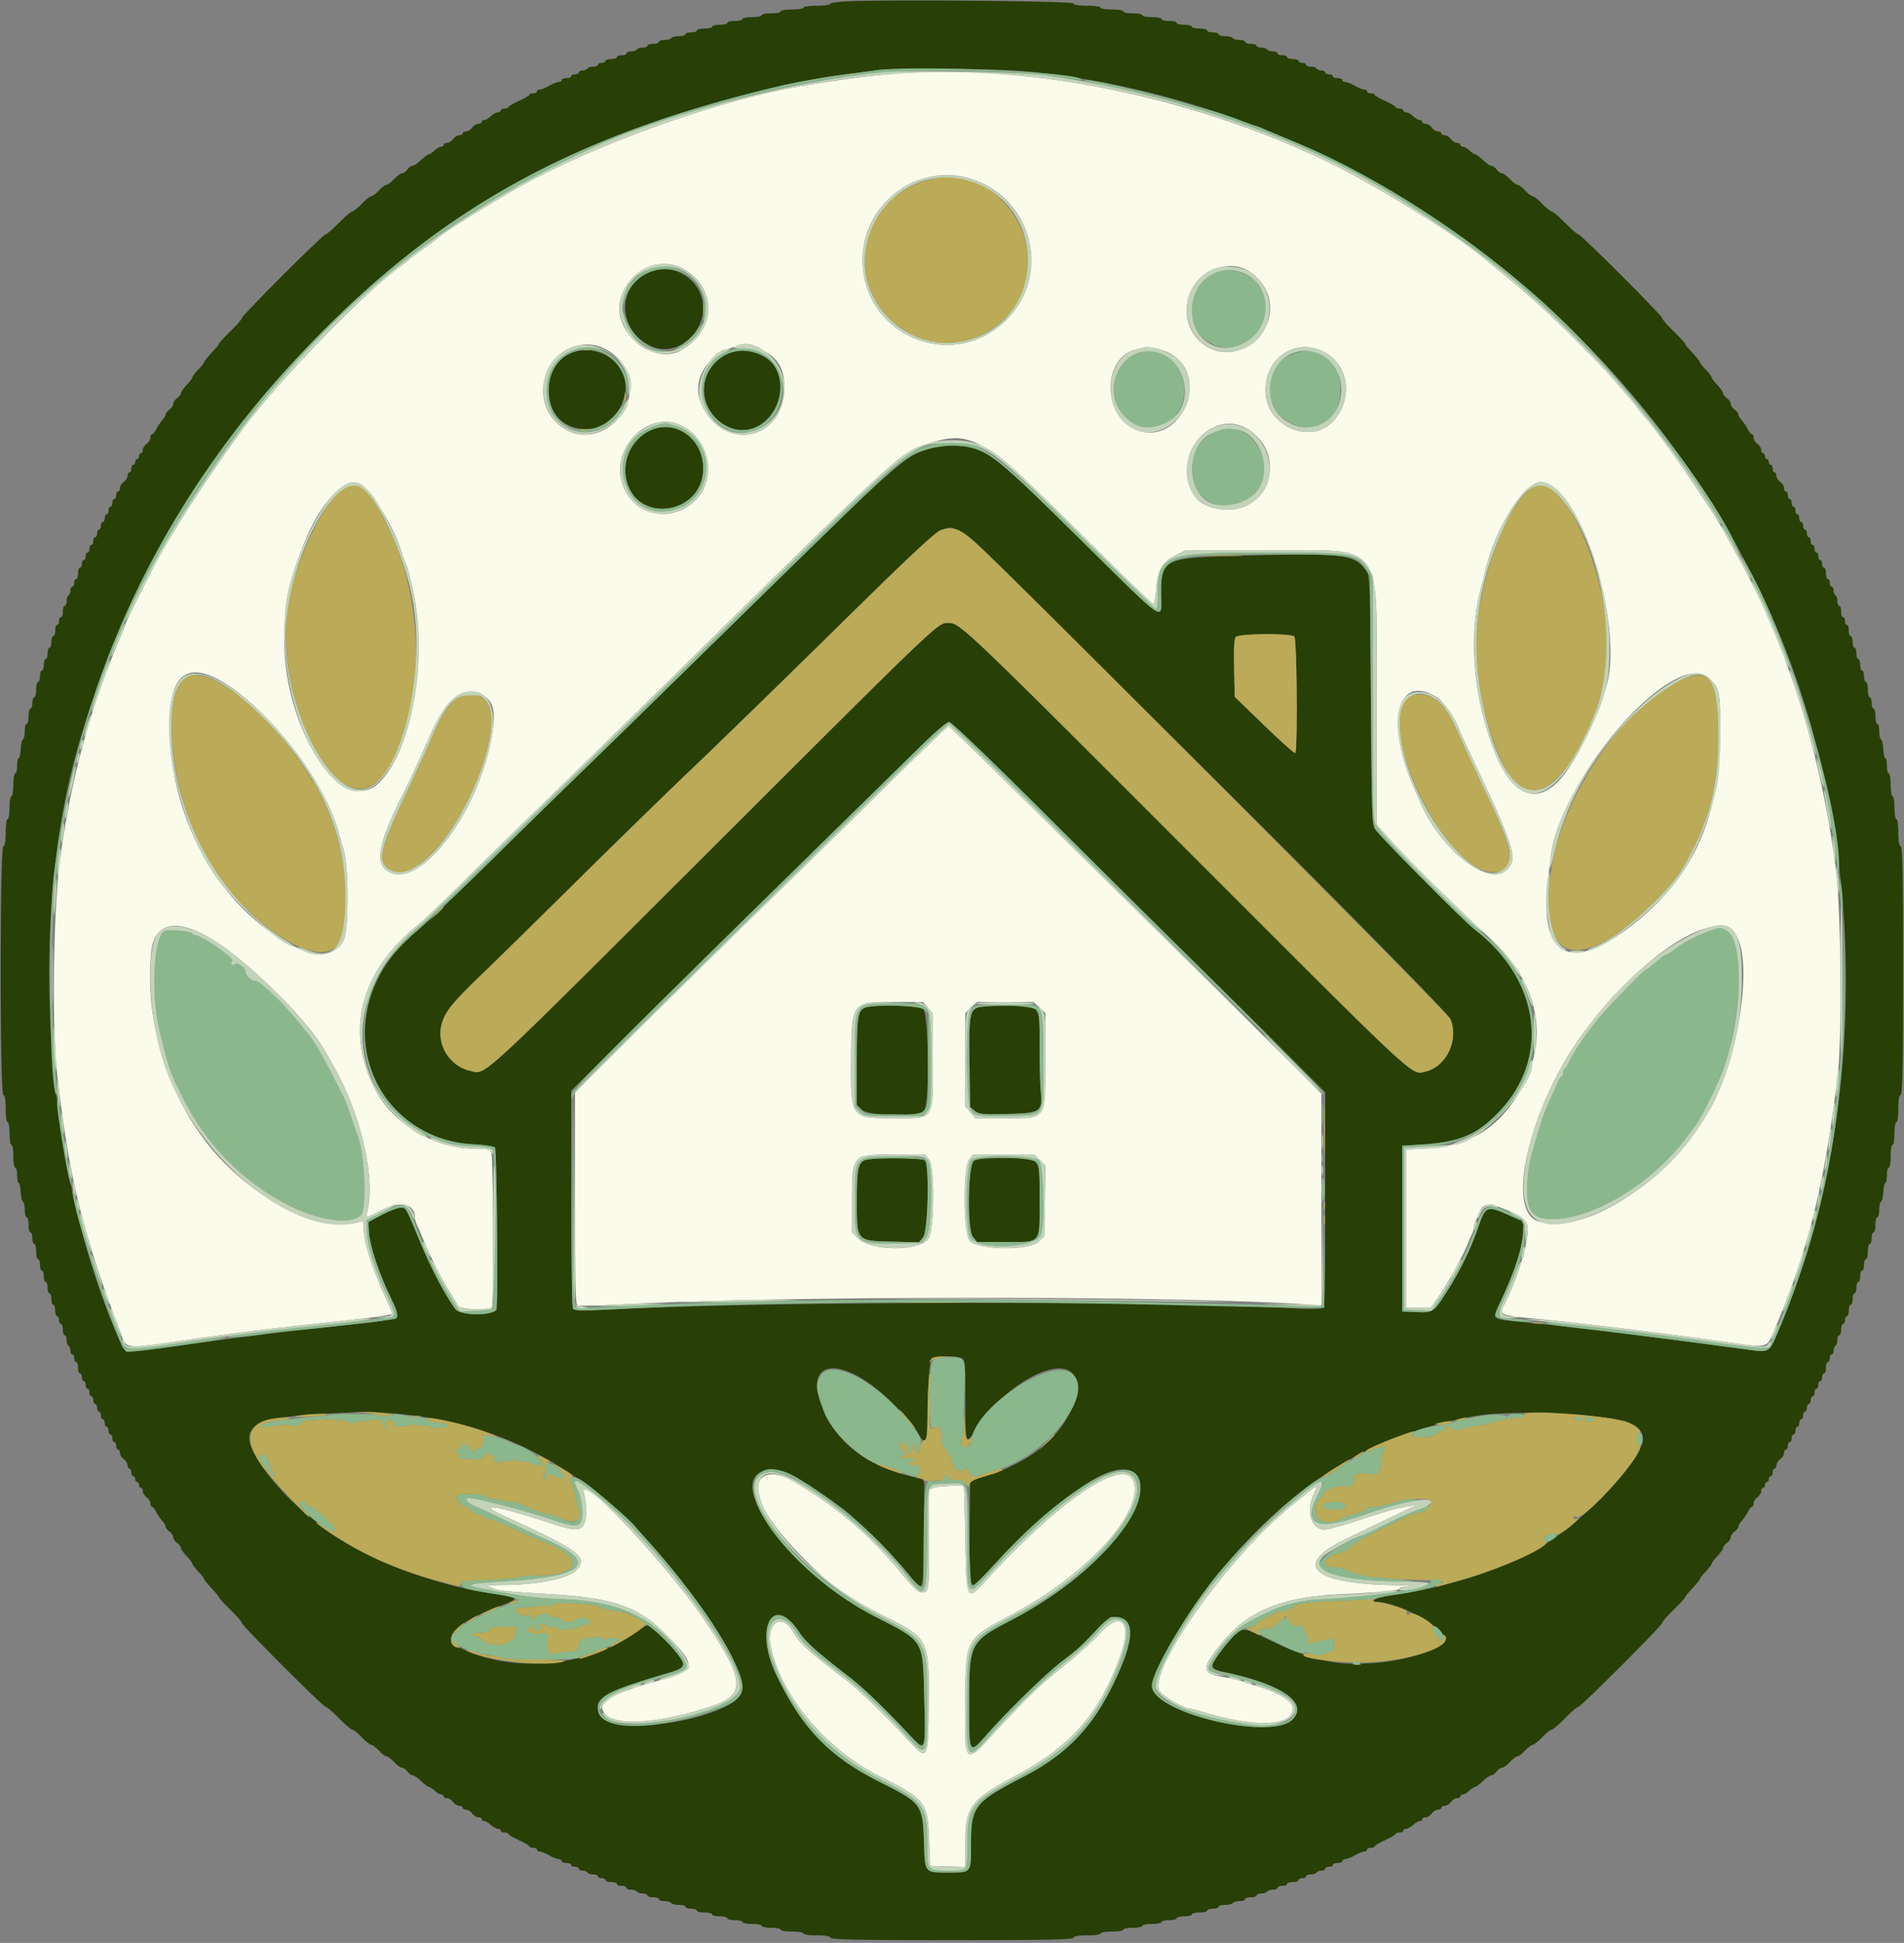 <?xml version="1.0" encoding="UTF-8"?>
<svg data-bbox="0.151 0.104 399.649 407.296" viewBox="0 0 400 407.984" height="407.984" width="400" xmlns="http://www.w3.org/2000/svg" data-type="color">
    <rect x="0" y="0" width="400" height="407.984" fill="#808080" stroke="none"/>
    <g>
        <path fill-rule="evenodd" fill="#283f06" d="M178.1.274c-2.035.086-3.7.329-3.7.541 0 .212-1.26.385-2.8.385-1.6 0-2.8.171-2.8.4 0 .222-1.067.4-2.4.4s-2.4.178-2.4.4c0 .22-.9.4-2 .4s-2 .18-2 .4c0 .22-.9.4-2 .4s-2 .18-2 .4c0 .22-.72.4-1.6.4-.88 0-1.6.18-1.6.4 0 .22-.72.4-1.6.4-.88 0-1.6.18-1.6.4 0 .22-.72.4-1.6.4-.88 0-1.6.18-1.6.4 0 .22-.54.4-1.2.4-.66 0-1.2.18-1.2.4 0 .22-.619.4-1.376.4-.757 0-1.488.18-1.624.4-.136.22-.777.4-1.424.4-.647 0-1.176.18-1.176.4 0 .22-.54.4-1.2.4-.66 0-1.2.18-1.2.4 0 .22-.439.4-.976.4-.537 0-1.088.18-1.224.4-.136.22-.687.4-1.224.4-.537 0-.976.18-.976.4 0 .22-.45.4-1 .4s-1 .18-1 .4c0 .22-.54.4-1.2.4-.66 0-1.2.18-1.2.4 0 .22-.36.4-.8.4-.44 0-.8.18-.8.4 0 .22-.439.4-.976.4-.537 0-1.088.18-1.224.4-.136.22-.597.4-1.024.4-.427 0-.776.18-.776.4 0 .22-.36.4-.8.4-.44 0-.8.18-.8.4 0 .22-.45.4-1 .4s-1 .18-1 .4c0 .22-.265.4-.588.4-.323 0-1.229.36-2.012.8-.783.44-1.689.8-2.012.8-.323 0-.588.18-.588.4 0 .22-.36.4-.8.4-.44 0-.801.135-.801.3-.001.165-.991.75-2.199 1.3-1.208.55-2.198 1.135-2.199 1.3 0 .165-.361.3-.801.3-.44 0-.8.18-.8.4 0 .22-.278.4-.617.4-.339 0-1.003.36-1.475.8-.472.44-1.095.8-1.383.8-.289 0-.525.18-.525.4 0 .22-.32.4-.712.4-.391 0-.971.36-1.288.8-.317.44-.897.8-1.288.8-.392 0-.712.18-.712.4 0 .22-.32.4-.712.4-.391 0-.971.36-1.288.8-.317.44-.897.8-1.288.8-.392 0-.712.18-.712.4 0 .22-.236.4-.525.4-.288 0-.911.36-1.383.8-.472.44-1.019.8-1.216.8-.197 0-.922.54-1.613 1.2-.691.66-1.488 1.2-1.771 1.2-.283 0-.775.36-1.092.8-.317.44-.825.8-1.128.8-.303 0-1.055.54-1.672 1.2-.617.66-1.337 1.2-1.6 1.2-.263 0-.983.54-1.6 1.2-.617.66-1.333 1.2-1.592 1.2-.259 0-1.162.72-2.008 1.6-.846.88-1.741 1.6-1.991 1.6-.249 0-1.513 1.08-2.809 2.4-1.296 1.32-2.547 2.4-2.78 2.4-.547 0-17.62 17.061-17.62 17.608 0 .226-1.08 1.469-2.4 2.76-1.32 1.292-2.4 2.466-2.4 2.609 0 .142-.405.679-.9 1.191-1.215 1.258-2.3 2.597-2.3 2.84 0 .11-.54.764-1.2 1.455-.66.691-1.2 1.411-1.2 1.6 0 .189-.54.909-1.2 1.6-.66.691-1.2 1.459-1.2 1.708 0 .249-.36.712-.8 1.029-.44.317-.8.857-.8 1.2 0 .343-.36.883-.8 1.2-.44.317-.8.773-.8 1.013 0 .24-.315.785-.7 1.212-.385.426-.955 1.27-1.268 1.875-.312.605-.717 1.1-.9 1.1-.182 0-.332.32-.332.712 0 .391-.36.971-.8 1.288-.44.317-.8.897-.8 1.288 0 .392-.18.712-.4.712-.22 0-.4.27-.4.6 0 .33-.18.6-.4.6-.22 0-.4.27-.4.6 0 .33-.18.6-.4.6-.22 0-.4.36-.4.8 0 .44-.18.8-.4.8-.22 0-.4.32-.4.712 0 .391-.36.971-.8 1.288-.44.317-.8.897-.8 1.288 0 .392-.18.712-.4.712-.22 0-.4.36-.4.8 0 .44-.18.8-.4.8-.22 0-.4.36-.4.8 0 .44-.18.8-.4.8-.22 0-.4.36-.4.8 0 .44-.18.8-.4.8-.22 0-.4.36-.4.8 0 .44-.18.8-.4.8-.22 0-.4.36-.4.8 0 .44-.18.8-.4.8-.22 0-.4.36-.4.8 0 .44-.18.8-.4.8-.22 0-.4.36-.4.8 0 .44-.18.8-.4.8-.22 0-.4.36-.4.8 0 .44-.18.8-.4.8-.22 0-.4.36-.4.8 0 .44-.18.8-.4.8-.22 0-.4.36-.4.8 0 .44-.18.8-.4.8-.22 0-.4.54-.4 1.2 0 .66-.18 1.2-.4 1.2-.22 0-.4.36-.4.8 0 .44-.18.8-.4.8-.22 0-.4.349-.4.776 0 .427-.18.888-.4 1.024-.22.136-.4.687-.4 1.224 0 .537-.18.976-.4.976-.22 0-.4.54-.4 1.2 0 .66-.18 1.2-.4 1.2-.22 0-.4.36-.4.8 0 .44-.18.8-.4.8-.22 0-.4.54-.4 1.2 0 .66-.18 1.2-.4 1.2-.22 0-.4.54-.4 1.2 0 .66-.18 1.2-.4 1.2-.22 0-.4.54-.4 1.2 0 .66-.18 1.2-.4 1.2-.22 0-.4.54-.4 1.2 0 .66-.18 1.2-.4 1.2-.22 0-.4.54-.4 1.2 0 .66-.18 1.2-.4 1.2-.22 0-.4.72-.4 1.6 0 .88-.18 1.6-.4 1.6-.22 0-.4.54-.4 1.2 0 .66-.18 1.2-.4 1.2-.22 0-.4.72-.4 1.6 0 .88-.18 1.6-.4 1.6-.22 0-.4.705-.4 1.567 0 .861-.17 1.626-.379 1.7-.208.073-.421.988-.474 2.033-.053 1.045-.243 1.9-.422 1.9s-.325.72-.325 1.6c0 .88-.18 1.6-.4 1.6-.222 0-.4 1.067-.4 2.4s-.178 2.4-.4 2.4c-.222 0-.4 1.067-.4 2.4s-.178 2.4-.4 2.4c-.228 0-.4 1.189-.4 2.767 0 1.857-.164 2.821-.5 2.933-.732.244-.732 51.956 0 52.2.336.112.5 1.076.5 2.933 0 1.578.172 2.767.4 2.767.222 0 .4 1.067.4 2.4s.178 2.4.4 2.4c.222 0 .4 1.067.4 2.4s.178 2.4.4 2.4c.22 0 .4.72.4 1.6 0 .88.146 1.6.325 1.6.179 0 .369.855.422 1.9.053 1.045.266 1.96.474 2.033.209.074.379.839.379 1.7 0 .862.18 1.567.4 1.567.22 0 .4.72.4 1.6 0 .88.18 1.6.4 1.6.22 0 .4.54.4 1.2 0 .66.18 1.2.4 1.2.22 0 .4.72.4 1.6 0 .88.18 1.6.4 1.6.22 0 .4.54.4 1.2 0 .66.18 1.2.4 1.2.22 0 .4.54.4 1.2 0 .66.18 1.2.4 1.2.22 0 .4.54.4 1.2 0 .66.18 1.2.4 1.2.22 0 .4.54.4 1.2 0 .66.18 1.2.4 1.2.22 0 .4.54.4 1.2 0 .66.18 1.2.4 1.2.22 0 .4.36.4.8 0 .44.18.8.4.8.22 0 .4.54.4 1.2 0 .66.18 1.2.4 1.2.22 0 .4.439.4.976 0 .537.18 1.088.4 1.224.22.136.4.597.4 1.024 0 .427.18.776.4.776.22 0 .4.36.4.8 0 .44.18.8.4.8.22 0 .4.54.4 1.2 0 .66.18 1.2.4 1.2.22 0 .4.36.4.8 0 .44.18.8.4.8.22 0 .4.36.4.8 0 .44.18.8.4.8.22 0 .4.36.4.8 0 .44.18.8.4.8.22 0 .4.36.4.8 0 .44.18.8.4.8.22 0 .4.36.4.8 0 .44.18.8.4.8.22 0 .4.36.4.8 0 .44.18.8.4.8.22 0 .4.36.4.8 0 .44.18.8.4.8.22 0 .4.36.4.8 0 .44.18.8.4.8.22 0 .4.36.4.8 0 .44.18.8.4.8.22 0 .4.36.4.8 0 .44.18.8.4.8.22 0 .4.32.4.712 0 .391.36.971.8 1.288.44.317.8.897.8 1.288 0 .392.18.712.4.712.22 0 .4.36.4.8 0 .44.18.8.4.8.22 0 .4.27.4.6 0 .33.18.6.4.6.22 0 .4.27.4.6 0 .33.18.6.4.6.22 0 .4.32.4.712 0 .391.36.971.8 1.288.44.317.8.897.8 1.288 0 .392.15.712.332.712.183 0 .588.495.9 1.1.313.605.883 1.449 1.268 1.875.385.427.7.972.7 1.212s.36.696.8 1.013c.44.317.8.857.8 1.2 0 .343.36.883.8 1.2.44.317.8.78.8 1.029 0 .249.54 1.017 1.2 1.708.66.691 1.2 1.411 1.2 1.6 0 .189.54.909 1.2 1.6.66.691 1.2 1.345 1.2 1.455 0 .243 1.085 1.582 2.3 2.84.495.512.9 1.049.9 1.191 0 .143 1.08 1.317 2.4 2.609 1.32 1.291 2.4 2.534 2.4 2.76 0 .547 17.073 17.608 17.62 17.608.233 0 1.484 1.08 2.78 2.4 1.296 1.32 2.56 2.4 2.809 2.4.25 0 1.145.72 1.991 1.6.846.88 1.749 1.6 2.008 1.6.259 0 .975.54 1.592 1.2.617.66 1.337 1.2 1.6 1.2.263 0 .983.54 1.6 1.2.617.66 1.369 1.2 1.672 1.2.303 0 .811.36 1.128.8.317.44.809.8 1.092.8.283 0 1.08.54 1.771 1.2.691.66 1.416 1.2 1.613 1.2.197 0 .744.36 1.216.8.472.44 1.095.8 1.383.8.289 0 .525.18.525.4 0 .22.32.4.712.4.391 0 .971.36 1.288.8.317.44.897.8 1.288.8.392 0 .712.18.712.4 0 .22.32.4.712.4.391 0 .971.36 1.288.8.317.44.897.8 1.288.8.392 0 .712.18.712.4 0 .22.236.4.525.4.288 0 .911.36 1.383.8.472.44 1.136.8 1.475.8.339 0 .617.18.617.4 0 .22.36.4.8.4.44 0 .801.135.801.3.001.165.991.75 2.199 1.3 1.208.55 2.198 1.135 2.199 1.3 0 .165.361.3.801.3.44 0 .8.18.8.4 0 .22.265.4.588.4.323 0 1.229.36 2.012.8.783.44 1.689.8 2.012.8.323 0 .588.18.588.4 0 .22.45.4 1 .4s1 .18 1 .4c0 .22.36.4.8.4.44 0 .8.18.8.4 0 .22.349.4.776.4.427 0 .888.18 1.024.4.136.22.687.4 1.224.4.537 0 .976.18.976.4 0 .22.36.4.8.4.44 0 .8.18.8.4 0 .22.54.4 1.2.4.66 0 1.2.18 1.2.4 0 .22.45.4 1 .4s1 .18 1 .4c0 .22.439.4.976.4.537 0 1.088.18 1.224.4.136.22.687.4 1.224.4.537 0 .976.18.976.4 0 .22.54.4 1.2.4.66 0 1.2.18 1.2.4 0 .22.529.4 1.176.4.647 0 1.288.18 1.424.4.136.22.867.4 1.624.4.757 0 1.376.18 1.376.4 0 .22.54.4 1.2.4.66 0 1.2.18 1.2.4 0 .22.72.4 1.6.4.88 0 1.6.18 1.6.4 0 .22.72.4 1.6.4.88 0 1.6.18 1.6.4 0 .22.72.4 1.6.4.88 0 1.6.18 1.6.4 0 .22.9.4 2 .4s2 .18 2 .4c0 .22.9.4 2 .4s2 .18 2 .4c0 .222 1.067.4 2.4.4s2.4.178 2.4.4c0 .228 1.189.4 2.767.4 1.857 0 2.821.164 2.933.5.131.393 5.589.5 25.5.5s25.369-.107 25.5-.5c.112-.336 1.076-.5 2.933-.5 1.578 0 2.767-.172 2.767-.4 0-.222 1.067-.4 2.4-.4s2.4-.178 2.4-.4c0-.22.9-.4 2-.4s2-.18 2-.4c0-.22.9-.4 2-.4s2-.18 2-.4c0-.22.72-.4 1.6-.4.88 0 1.6-.18 1.6-.4 0-.22.72-.4 1.6-.4.88 0 1.6-.18 1.6-.4 0-.22.72-.4 1.6-.4.88 0 1.6-.18 1.6-.4 0-.22.54-.4 1.2-.4.66 0 1.2-.18 1.2-.4 0-.22.619-.4 1.376-.4.757 0 1.488-.18 1.624-.4.136-.22.777-.4 1.424-.4.647 0 1.176-.18 1.176-.4 0-.22.54-.4 1.2-.4.66 0 1.2-.18 1.2-.4 0-.22.439-.4.976-.4.537 0 1.088-.18 1.224-.4.136-.22.687-.4 1.224-.4.537 0 .976-.18.976-.4 0-.22.45-.4 1-.4s1-.18 1-.4c0-.22.54-.4 1.2-.4.66 0 1.2-.18 1.2-.4 0-.22.36-.4.8-.4.44 0 .8-.18.8-.4 0-.22.439-.4.976-.4.537 0 1.088-.18 1.224-.4.136-.22.597-.4 1.024-.4.427 0 .776-.18.776-.4 0-.22.36-.4.8-.4.44 0 .8-.18.8-.4 0-.22.45-.4 1-.4s1-.18 1-.4c0-.22.265-.4.588-.4.323 0 1.229-.36 2.012-.8.783-.44 1.689-.8 2.012-.8.323 0 .588-.18.588-.4 0-.22.36-.4.8-.4.44 0 .801-.135.801-.3.001-.165.991-.75 2.199-1.3 1.208-.55 2.198-1.135 2.199-1.3 0-.165.361-.3.801-.3.44 0 .8-.18.8-.4 0-.22.278-.4.617-.4.339 0 1.003-.36 1.475-.8.472-.44 1.095-.8 1.383-.8.289 0 .525-.18.525-.4 0-.22.32-.4.712-.4.391 0 .971-.36 1.288-.8.317-.44.897-.8 1.288-.8.392 0 .712-.18.712-.4 0-.22.32-.4.712-.4.391 0 .971-.36 1.288-.8.317-.44.897-.8 1.288-.8.392 0 .712-.18.712-.4 0-.22.236-.4.525-.4.288 0 .911-.36 1.383-.8.472-.44 1.019-.8 1.216-.8.197 0 .922-.54 1.613-1.2.691-.66 1.488-1.2 1.771-1.2.283 0 .775-.36 1.092-.8.317-.44.825-.8 1.128-.8.303 0 1.055-.54 1.672-1.2.617-.66 1.337-1.2 1.6-1.2.263 0 .983-.54 1.6-1.2.617-.66 1.333-1.2 1.592-1.2.259 0 1.162-.72 2.008-1.6.846-.88 1.741-1.6 1.991-1.6.249 0 1.513-1.08 2.809-2.4 1.296-1.32 2.547-2.4 2.78-2.4.547 0 17.62-17.061 17.62-17.608 0-.226 1.08-1.469 2.4-2.76 1.32-1.292 2.4-2.466 2.4-2.609 0-.142.405-.679.9-1.191 1.215-1.258 2.3-2.597 2.3-2.84 0-.11.54-.764 1.2-1.455.66-.691 1.2-1.411 1.2-1.6 0-.189.54-.909 1.2-1.6.66-.691 1.2-1.459 1.2-1.708 0-.249.36-.712.8-1.029.44-.317.8-.857.8-1.2 0-.343.36-.883.8-1.2.44-.317.8-.773.8-1.013 0-.24.315-.785.7-1.212.385-.426.955-1.27 1.268-1.875.312-.605.717-1.1.9-1.1.182 0 .332-.32.332-.712 0-.391.36-.971.8-1.288.44-.317.8-.897.8-1.288 0-.392.18-.712.4-.712.22 0 .4-.27.4-.6 0-.33.18-.6.4-.6.22 0 .4-.27.4-.6 0-.33.18-.6.4-.6.22 0 .4-.36.4-.8 0-.44.18-.8.4-.8.22 0 .4-.32.4-.712 0-.391.36-.971.8-1.288.44-.317.8-.897.8-1.288 0-.392.18-.712.4-.712.22 0 .4-.36.4-.8 0-.44.18-.8.4-.8.22 0 .4-.36.4-.8 0-.44.18-.8.4-.8.22 0 .4-.36.4-.8 0-.44.18-.8.4-.8.22 0 .4-.36.4-.8 0-.44.18-.8.4-.8.22 0 .4-.36.4-.8 0-.44.18-.8.4-.8.22 0 .4-.36.4-.8 0-.44.18-.8.4-.8.22 0 .4-.36.4-.8 0-.44.18-.8.4-.8.22 0 .4-.36.4-.8 0-.44.18-.8.4-.8.22 0 .4-.36.4-.8 0-.44.18-.8.4-.8.22 0 .4-.36.4-.8 0-.44.18-.8.4-.8.22 0 .4-.54.4-1.2 0-.66.18-1.2.4-1.2.22 0 .4-.36.4-.8 0-.44.18-.8.4-.8.22 0 .4-.349.4-.776 0-.427.18-.888.4-1.024.22-.136.4-.687.4-1.224 0-.537.18-.976.4-.976.22 0 .4-.54.4-1.2 0-.66.18-1.2.4-1.2.22 0 .4-.36.4-.8 0-.44.18-.8.4-.8.22 0 .4-.54.4-1.2 0-.66.18-1.2.4-1.2.22 0 .4-.54.4-1.2 0-.66.18-1.2.4-1.2.22 0 .4-.54.4-1.2 0-.66.18-1.2.4-1.2.22 0 .4-.54.4-1.2 0-.66.18-1.2.4-1.2.22 0 .4-.54.4-1.2 0-.66.18-1.2.4-1.2.22 0 .4-.72.4-1.6 0-.88.18-1.6.4-1.6.22 0 .4-.54.4-1.2 0-.66.18-1.2.4-1.2.22 0 .4-.72.4-1.6 0-.88.18-1.6.4-1.6.22 0 .4-.705.4-1.567 0-.861.17-1.626.379-1.7.208-.073.421-.988.474-2.033.053-1.045.243-1.9.422-1.9s.325-.72.325-1.6c0-.88.18-1.6.4-1.6.222 0 .4-1.067.4-2.4s.178-2.4.4-2.4c.222 0 .4-1.067.4-2.4s.178-2.4.4-2.4c.228 0 .4-1.189.4-2.767 0-1.857.164-2.821.5-2.933.393-.131.5-5.709.5-26.1 0-20.391-.107-25.969-.5-26.1-.336-.112-.5-1.076-.5-2.933 0-1.578-.172-2.767-.4-2.767-.222 0-.4-1.067-.4-2.4s-.178-2.4-.4-2.4c-.222 0-.4-1.067-.4-2.4s-.178-2.4-.4-2.4c-.22 0-.4-.72-.4-1.6 0-.88-.146-1.6-.325-1.6-.179 0-.369-.855-.422-1.9-.053-1.045-.266-1.96-.474-2.033-.209-.074-.379-.839-.379-1.7 0-.862-.18-1.567-.4-1.567-.22 0-.4-.72-.4-1.6 0-.88-.18-1.6-.4-1.6-.22 0-.4-.54-.4-1.2 0-.66-.18-1.2-.4-1.2-.22 0-.4-.72-.4-1.6 0-.88-.18-1.6-.4-1.6-.22 0-.4-.54-.4-1.2 0-.66-.18-1.2-.4-1.2-.22 0-.4-.54-.4-1.2 0-.66-.18-1.2-.4-1.2-.22 0-.4-.54-.4-1.2 0-.66-.18-1.2-.4-1.2-.22 0-.4-.54-.4-1.2 0-.66-.18-1.2-.4-1.2-.22 0-.4-.54-.4-1.2 0-.66-.18-1.2-.4-1.2-.22 0-.4-.36-.4-.8 0-.44-.18-.8-.4-.8-.22 0-.4-.54-.4-1.2 0-.66-.18-1.2-.4-1.2-.22 0-.4-.439-.4-.976 0-.537-.18-1.088-.4-1.224-.22-.136-.4-.597-.4-1.024 0-.427-.18-.776-.4-.776-.22 0-.4-.36-.4-.8 0-.44-.18-.8-.4-.8-.22 0-.4-.54-.4-1.2 0-.66-.18-1.2-.4-1.2-.22 0-.4-.36-.4-.8 0-.44-.18-.8-.4-.8-.22 0-.4-.36-.4-.8 0-.44-.18-.8-.4-.8-.22 0-.4-.36-.4-.8 0-.44-.18-.8-.4-.8-.22 0-.4-.36-.4-.8 0-.44-.18-.8-.4-.8-.22 0-.4-.36-.4-.8 0-.44-.18-.8-.4-.8-.22 0-.4-.36-.4-.8 0-.44-.18-.8-.4-.8-.22 0-.4-.36-.4-.8 0-.44-.18-.8-.4-.8-.22 0-.4-.36-.4-.8 0-.44-.18-.8-.4-.8-.22 0-.4-.36-.4-.8 0-.44-.18-.8-.4-.8-.22 0-.4-.36-.4-.8 0-.44-.18-.8-.4-.8-.22 0-.4-.32-.4-.712 0-.391-.36-.971-.8-1.288-.44-.317-.8-.897-.8-1.288 0-.392-.18-.712-.4-.712-.22 0-.4-.36-.4-.8 0-.44-.18-.8-.4-.8-.22 0-.4-.27-.4-.6 0-.33-.18-.6-.4-.6-.22 0-.4-.27-.4-.6 0-.33-.18-.6-.4-.6-.22 0-.4-.32-.4-.712 0-.391-.36-.971-.8-1.288-.44-.317-.8-.897-.8-1.288 0-.392-.15-.712-.332-.712-.183 0-.588-.495-.9-1.1-.313-.605-.883-1.449-1.268-1.875-.385-.427-.7-.972-.7-1.212s-.36-.696-.8-1.013c-.44-.317-.8-.857-.8-1.2 0-.343-.36-.883-.8-1.2-.44-.317-.8-.78-.8-1.029 0-.249-.54-1.017-1.2-1.708-.66-.691-1.2-1.411-1.2-1.6 0-.189-.54-.909-1.2-1.6-.66-.691-1.2-1.345-1.2-1.455 0-.243-1.085-1.582-2.3-2.84-.495-.512-.9-1.049-.9-1.191 0-.143-1.08-1.317-2.4-2.609-1.32-1.291-2.4-2.534-2.4-2.76 0-.547-17.073-17.608-17.62-17.608-.233 0-1.484-1.08-2.78-2.4-1.296-1.32-2.56-2.4-2.809-2.4-.25 0-1.145-.72-1.991-1.6-.846-.88-1.749-1.6-2.008-1.6-.259 0-.975-.54-1.592-1.2-.617-.66-1.337-1.2-1.6-1.2-.263 0-.983-.54-1.6-1.2-.617-.66-1.369-1.2-1.672-1.2-.303 0-.811-.36-1.128-.8-.317-.44-.809-.8-1.092-.8-.283 0-1.08-.54-1.771-1.2-.691-.66-1.416-1.2-1.613-1.2-.197 0-.744-.36-1.216-.8-.472-.44-1.095-.8-1.383-.8-.289 0-.525-.18-.525-.4 0-.22-.32-.4-.712-.4-.391 0-.971-.36-1.288-.8-.317-.44-.897-.8-1.288-.8-.392 0-.712-.18-.712-.4 0-.22-.32-.4-.712-.4-.391 0-.971-.36-1.288-.8-.317-.44-.897-.8-1.288-.8-.392 0-.712-.18-.712-.4 0-.22-.236-.4-.525-.4-.288 0-.911-.36-1.383-.8-.472-.44-1.136-.8-1.475-.8-.339 0-.617-.18-.617-.4 0-.22-.36-.4-.8-.4-.44 0-.801-.135-.801-.3-.001-.165-.991-.75-2.199-1.3-1.208-.55-2.198-1.135-2.199-1.3 0-.165-.361-.3-.801-.3-.44 0-.8-.18-.8-.4 0-.22-.265-.4-.588-.4-.323 0-1.229-.36-2.012-.8-.783-.44-1.689-.8-2.012-.8-.323 0-.588-.18-.588-.4 0-.22-.45-.4-1-.4s-1-.18-1-.4c0-.22-.36-.4-.8-.4-.44 0-.8-.18-.8-.4 0-.22-.349-.4-.776-.4-.427 0-.888-.18-1.024-.4-.136-.22-.687-.4-1.224-.4-.537 0-.976-.18-.976-.4 0-.22-.36-.4-.8-.4-.44 0-.8-.18-.8-.4 0-.22-.54-.4-1.2-.4-.66 0-1.2-.18-1.2-.4 0-.22-.45-.4-1-.4s-1-.18-1-.4c0-.22-.439-.4-.976-.4-.537 0-1.088-.18-1.224-.4-.136-.22-.687-.4-1.224-.4-.537 0-.976-.18-.976-.4 0-.22-.54-.4-1.2-.4-.66 0-1.2-.18-1.2-.4 0-.22-.529-.4-1.176-.4-.647 0-1.288-.18-1.424-.4-.136-.22-.867-.4-1.624-.4-.757 0-1.376-.18-1.376-.4 0-.22-.54-.4-1.2-.4-.66 0-1.2-.18-1.2-.4 0-.22-.72-.4-1.6-.4-.88 0-1.6-.18-1.6-.4 0-.22-.72-.4-1.6-.4-.88 0-1.6-.18-1.6-.4 0-.22-.72-.4-1.6-.4-.88 0-1.6-.18-1.6-.4 0-.22-.9-.4-2-.4s-2-.18-2-.4c0-.22-.9-.4-2-.4s-2-.18-2-.4c0-.222-1.067-.4-2.4-.4s-2.4-.178-2.4-.4c0-.228-1.189-.4-2.767-.4-1.82 0-2.822-.167-2.929-.488-.161-.482-38.03-.832-47.404-.438m37.7 14.731c29.418 2.919 58.662 13.314 84.2 29.928 33.593 21.855 60.981 55.207 75.111 91.467 17.402 44.656 16.87 99.415-1.388 142.8-2.067 4.913-1.945 4.834-6.523 4.207-17.958-2.458-35.014-4.547-47.579-5.826-6.499-.662-6.221-.405-4.453-4.124 3.126-6.573 4.792-11.797 4.818-15.102l.014-1.846-2.3-1.029c-5.494-2.458-5.522-2.448-7.277 2.579-1.532 4.385-3.803 9.009-6.473 13.176-2.784 4.347-2.9 4.424-6.402 4.283l-2.948-.118v-34.8l4.2-.276c7.791-.511 11.296-1.96 15.806-6.534 11.188-11.347 9.081-27.986-4.898-38.694-2.191-1.678-19.723-19.331-20.735-20.878-.739-1.129-.782-2.342-.973-27.271-.196-25.567-.217-26.111-1.025-27.193-2.483-3.325-4.629-3.6-24.375-3.116-18.449.451-18.753.584-18.662 8.162.069 5.705 1.398 6.598-16.591-11.148-19.516-19.252-20.564-20.023-27.238-20.043-7.965-.022-7.597-.309-38.509 29.956-30.611 29.97-35.227 34.481-41.595 40.641-3.408 3.297-11.328 11.059-17.6 17.25-6.273 6.19-13.053 12.615-15.068 14.278-16.815 13.875-13.254 37.325 6.663 43.87.77.253 3.244.562 5.499.685 2.312.128 4.264.425 4.478.683.408.492.687 33.697.287 34.098-1.315 1.315-7.642 1.166-8.616-.203-2.419-3.397-5.089-8.529-7.631-14.667-2.846-6.87-2.686-6.601-3.911-6.587-.608.007-2.366.682-3.906 1.5l-2.8 1.487.112 2.101c.137 2.572 1.875 8.002 4.063 12.694 2.913 6.247 4.331 5.402-12.086 7.198-14.717 1.61-15.232 1.674-30.831 3.85-12.943 1.806-12.323 1.83-13.369-.534-15.866-35.87-19.563-88.089-8.864-125.208 8.907-30.901 23.896-57.687 45.089-80.572C90.6 44.721 119.204 28.524 164.2 17.982c3.342-.783 9.752-1.908 13.6-2.387 2.2-.274 4.9-.634 6-.8 3.747-.565 25.633-.422 32 .21m-79.603 42.116c-6.597 3.1-6.445 11.994.262 15.412 6.321 3.222 13.49-4.254 10.592-11.046-1.76-4.123-6.939-6.207-10.854-4.366m-17.034 17.394c-2.353 1.221-3.963 4.24-3.963 7.43 0 10.215 13.711 11.111 16.032 1.048 1.503-6.518-5.869-11.696-12.069-8.478m34.237-.454c-7.273 2.673-7.345 12.697-.113 15.718 6.903 2.883 13.693-6.432 9.408-12.907-1.713-2.589-6.204-3.947-9.295-2.811M137 90.174c-3.958 1.441-6.427 6.346-5.383 10.695 2.24 9.34 16.099 7.151 16.113-2.544.009-5.996-5.388-10.095-10.73-8.151m64.379 21.191c2.684 1.122 102.221 99.984 103.329 102.629 1.822 4.349-.827 9.954-5.211 11.025-3.017.737-.872 2.727-49.771-46.181-47.486-47.497-48.065-48.048-50.482-48.024-2.31.023-1.185-1.049-49.804 47.451-50.207 50.085-47.253 47.376-50.75 46.565-4.312-1-7.072-5.608-5.889-9.834.722-2.579 2.286-4.511 8.399-10.38 2.97-2.852 12.15-11.862 20.4-20.023 8.25-8.161 18.96-18.597 23.8-23.192 4.84-4.595 18.25-17.642 29.8-28.994 23.066-22.671 22.797-22.455 26.179-21.042m70.541 22.315c.542.542.716 24.133.18 24.45-.165.098-3.09-2.516-6.5-5.808l-6.2-5.986-.129-5.992c-.091-4.229.011-6.161.349-6.568.63-.759 11.552-.844 12.3-.096m-52.545 37.069c10.574 10.532 23.095 22.964 27.825 27.626a7971.462 7971.462 0 0 1 19.9 19.712l11.3 11.236v22.552c0 22.051-.017 22.557-.786 22.842-.432.159-3.087.166-5.9.014-29.042-1.57-107.98-1.5-141.046.125-8.551.42-9.982.409-10.294-.084-.205-.324-.364-10.382-.368-23.165L120 229.014l12.7-12.629c6.985-6.946 22.42-22.155 34.3-33.798 11.88-11.642 23.85-23.375 26.6-26.073 2.898-2.843 5.326-4.907 5.775-4.91.49-.002 7.822 7.016 20 19.145m-37.681 40.866c-1.485.596-1.694 2.008-1.694 11.429v8.992l.982.982c1.334 1.334 11.992 1.537 13.156.251 1.185-1.31.981-20.601-.227-21.446-1.01-.708-10.568-.871-12.217-.208m23.6 0c-1.561.627-1.754 2.02-1.62 11.716l.126 9.141.979.792c.893.723 1.484.781 6.736.664 7.137-.159 7.539-.426 7.135-4.728-.134-1.43-.246-5.705-.247-9.5-.004-8.953.357-8.509-6.903-8.475-2.915.014-5.708.189-6.206.39m-23.6 32c-1.415.568-1.694 1.982-1.694 8.589 0 8.501-.135 8.348 7.512 8.525l5.584.13.852-1.084c1.015-1.29 1.335-15.132.372-16.095-.576-.576-11.217-.631-12.626-.065m22.904.137c-1.268.927-1.447 14.39-.212 15.948l.872 1.1h5.948c7.685 0 7.194.607 7.194-8.889 0-9.241.446-8.711-7.324-8.711-4.235 0-5.919.144-6.478.552m-2.572 41.462c.727.389.774.919.774 8.8 0 9.027.12 9.462 1.848 6.686 7.724-12.408 22.992-18.288 21.372-8.232-.969 6.017-5.625 11.466-12.851 15.04-2.327 1.15-4.487 2.093-4.8 2.094-.313.001-1.469.324-2.569.718l-2 .718-.107 10.754c-.13 13.108-.308 12.775 4.189 7.808 6.989-7.721 12.288-12.465 19.518-17.473 11.47-7.947 16.365-1.681 7.758 9.93-4.877 6.578-12.786 12.942-22.302 17.944-9.208 4.841-9.256 4.934-9.256 17.953 0 10.6-.044 10.527 3.752 6.218 4.551-5.165 12.618-12.999 15.985-15.522 3.102-2.325 3.82-2.985 7.602-6.994 1.066-1.131 2.236-2.077 2.6-2.102 5.025-.35 5.17 4.065.453 13.861-4.578 9.508-9.651 14.731-19.27 19.841-10.263 5.451-10.722 6.031-10.722 13.557 0 6.62.176 6.387-4.831 6.387-4.961 0-4.85.138-5.052-6.316-.246-7.876-.464-8.181-8.914-12.469-11.035-5.599-16.721-11.441-22.105-22.713-4.696-9.831-.757-17.285 4.767-9.021 1.457 2.18 3.644 4.132 10.983 9.799 2.684 2.074 7.239 6.496 12.689 12.32 2.893 3.092 2.941 2.94 2.629-8.4-.339-12.314.149-11.52-10.439-16.994-18.741-9.689-33.349-30.899-21.202-30.786 2.564.023 5.939 1.922 14.475 8.142 2.917 2.125 11.776 10.968 14.164 14.138 2.813 3.735 2.825 3.703 2.914-7.7.043-5.5.088-10.567.1-11.261.022-1.234-.037-1.274-2.778-1.93-8.774-2.099-14.888-6.513-18.007-12.998-5.659-11.764 3.254-13.158 14.249-2.228 2.333 2.319 4.632 4.982 5.108 5.917 1.478 2.9 2.047 2.295 2.07-2.2.034-6.558.436-12.673.868-13.2.503-.613 5.233-.678 6.338-.086m-119.384 11.59c26.369 2.067 46.569 14.886 65.126 41.33 7.982 11.374 9.79 17.17 6.063 19.434-8.006 4.864-25.604 6.357-27.812 2.359-1.719-3.112.773-4.621 14.081-8.526 4.645-1.363 4.591-1.834-.85-7.501-2.937-3.058-2.991-3.076-4.872-1.671-10.47 7.817-26.601 9.401-37.855 3.716-3.893-1.966-.808-5.192 8.209-8.584 4.439-1.67 4.437-1.9-.025-2.526-21.444-3.011-40.827-13.665-50.013-27.491-5.126-7.717-2.351-9.732 14.506-10.533 3.19-.152 6.359-.306 7.042-.343.683-.038 3.563.114 6.4.336m252.758.655c7.581.893 10.251 2.384 9.65 5.39-.862 4.313-11.04 15.154-19.65 20.931-7.414 4.975-20.422 9.445-32.2 11.065-3.534.487-6.248 1.555-3.949 1.555 4.634 0 14.879 5.7 14.184 7.891-.619 1.949-7.675 4.35-14.357 4.885-8.623.69-13.34-.392-23.762-5.452-4.313-2.093-4.592-2.062-7.017.792-4.526 5.326-4.601 5.882-.899 6.665 11.913 2.522 17.452 6.357 14.193 9.827-4.375 4.657-29.593-1.341-29.593-7.039 0-3.061 7.961-16.437 14.266-23.969 15.923-19.024 31.63-28.597 53.534-32.631 5.176-.953 17.093-.911 25.6.09" data-color="1"/>
        <path fill-rule="evenodd" fill="#bbaa57" d="M194.929 37.811c-16.061 4.327-18.053 25.212-3.108 32.57 6.232 3.068 13.844 1.728 19.149-3.37 12.332-11.848.37-33.622-16.041-29.2M147.709 64.8c0 .99.078 1.395.173.9a5.661 5.661 0 0 0 0-1.8c-.095-.495-.173-.09-.173.9M122.5 73.476c.385.1 1.015.1 1.4 0 .385-.101.07-.183-.7-.183s-1.085.082-.7.183m8.746 9.391c-.025.367-.15.997-.276 1.4-.218.695-.207.696.227.02.251-.391.376-1.021.276-1.4-.162-.619-.185-.621-.227-.02m-9.346 7.415a5.661 5.661 0 0 0 1.8 0c.495-.095.09-.173-.9-.173s-1.395.078-.9.173m-49.384 11.969c-3.982 1.964-10.397 15.105-11.926 24.433-3.362 20.51 10.474 46.832 19.321 36.756 9.283-10.572 10.061-35.945 1.619-52.783-4.03-8.038-6.011-9.886-9.014-8.406m250.501-.33c-5.62 1.216-12.975 20.429-13.01 33.982-.027 10.732 5.014 26.591 9.356 29.436 7.037 4.611 18.253-13.605 18.31-29.739.054-15.097-8.602-34.989-14.656-33.679M197.6 111.324c-1.038.329-6.823 5.773-22.4 21.083-11.55 11.352-24.96 24.399-29.8 28.994-4.84 4.595-15.55 15.031-23.8 23.192s-17.43 17.171-20.4 20.023c-6.113 5.869-7.677 7.801-8.399 10.38-1.183 4.226 1.577 8.834 5.889 9.834 3.497.811.543 3.52 50.75-46.565 48.619-48.5 47.494-47.428 49.804-47.451 2.417-.024 2.996.527 50.482 48.024 48.899 48.908 46.754 46.918 49.771 46.181 4.384-1.071 7.033-6.676 5.211-11.025-.528-1.261-91.939-92.971-99.442-99.768-3.582-3.244-4.948-3.761-7.666-2.902m55.7 5.374a111.9 111.9 0 0 0 7 0c1.925-.073.35-.133-3.5-.133s-5.425.06-3.5.133m6.32 17.078c-.338.407-.44 2.339-.349 6.568l.129 5.992 6.2 5.986c3.41 3.292 6.335 5.906 6.5 5.808.536-.317.362-23.908-.18-24.45-.748-.748-11.67-.663-12.3.096m-220.48 8.432c-5.26 2.857-3.557 22.734 3.067 35.806 6.976 13.767 23.201 25.663 28.374 20.804 3.579-3.362 2.662-18.623-1.727-28.743-6.619-15.261-23.602-31.187-29.714-27.867m316.66-.306c-10.943 1.958-26.422 22.231-29.547 38.698-3.387 17.848 2.118 23.621 14.205 14.896 14.326-10.341 20.583-23.118 20.516-41.896-.035-9.784-1.197-12.41-5.174-11.698m-58.651 4.013c-10.103 1.237 4.902 36.123 15.995 37.189 5.37.516 5.35-3.329-.079-14.761-3.137-6.606-5.111-10.864-6.556-14.143-2.914-6.61-5.36-8.775-9.36-8.285m-202.138 1.5c-1.44 1.441-2.896 4.027-4.755 8.45-.57 1.356-2.728 6.036-4.795 10.4-5.558 11.733-6.194 14.201-4.119 15.986 2.256 1.941 5.359.96 9.243-2.922 8.505-8.501 15.418-27.537 11.634-32.034-1.67-1.984-5.162-1.926-7.208.12M91.578 191.9l-1.378 1.5 1.5-1.378c1.396-1.284 1.684-1.622 1.378-1.622-.066 0-.741.675-1.5 1.5m103.393 30.5c0 4.95.057 6.975.128 4.5.07-2.475.07-6.525 0-9-.071-2.475-.128-.45-.128 4.5m83.198 15c.001 4.62.059 6.455.13 4.078.071-2.377.07-6.157-.001-8.4-.071-2.243-.129-.298-.129 4.322m-.076 15.8c0 .77.082 1.085.183.7.1-.385.1-1.015 0-1.4-.101-.385-.183-.07-.183.7m.008 3c.004.88.086 1.193.182.695.096-.497.092-1.217-.008-1.6-.1-.382-.179.025-.174.905m-87.225 17.299c2.792.068 7.472.069 10.4 0 2.928-.068.644-.124-5.076-.125-5.72 0-8.116.056-5.324.125m131.229 4.388c.609.092 1.509.09 2-.005.492-.095-.005-.171-1.105-.168-1.1.003-1.503.081-.895.173M195.549 285.5c-.48.612-.472.64.061.226.336-.261 1.506-.544 2.6-.628l1.99-.154-2.051-.072c-1.538-.054-2.188.103-2.6.628m-.416 4.2c-.037.715-.097 1.75-.133 2.3-.036.55-.096 3.115-.133 5.7-.053 3.734-.182 4.7-.628 4.7-.621 0-1.529 2.159-1.106 2.63.147.164.042.169-.233.011-.275-.159-.5-.638-.5-1.065 0-.427-.199-.776-.443-.776-.243 0-.346.253-.227.561.118.309-.056.894-.387 1.3-.331.407-.5.533-.375.281.319-.644-.651-2.349-1.335-2.345-.311.002-.65.253-.752.559-.111.334-.007.445.263.279.294-.182.356-.041.182.414-.197.514-.106.629.359.45.47-.18.573-.043.417.554-.126.481-.431.707-.775.574-.315-.121-.459-.041-.324.178.135.218.834.324 1.554.234.895-.111 1.31.004 1.31.361 0 .288-.24.432-.534.319-.293-.112-.533-.005-.533.238 0 .442.36.557 1.722.548.789-.005.85 1.825.079 2.389-.22.162-.007.297.475.3.482.003.977.168 1.099.366.197.318 1.267.344 4.025.099.599-.053.666-.156.266-.409-.434-.276-.421-.382.067-.569.331-.127.7.028.821.344.134.347.771.575 1.611.575.945 0 1.572.261 1.961.816.553.789.579.791.772.054.137-.525.934-.98 2.551-1.458 3.313-.978 4.608-1.488 4.375-1.721-.245-.246-3.851.7-4.465 1.171-.792.607-2.559.228-2.559-.549 0-.446-.299-.713-.8-.713-.44 0-.803.225-.806.5-.004.333-.136.3-.394-.1-.345-.533-.39-.533-.407 0-.011.33-.359-.117-.773-.992-.414-.876-.667-1.731-.563-1.9.105-.17 0-.308-.233-.308a.422.422 0 0 1-.424-.417c0-.229-.36-.803-.8-1.275-.812-.871-1.121-2.154-.414-1.717.212.131.129-.375-.184-1.125-.314-.751-.442-1.502-.286-1.669.156-.168-.109-.101-.59.149-1.751.91-1.79.771-1.492-5.346.155-3.19.166-5.8.024-5.8-.142 0-.288.585-.325 1.3M190.4 298c.921 1.1 1.764 2 1.874 2 .11 0-.553-.9-1.474-2-.921-1.1-1.764-2-1.874-2-.11 0 .553.9 1.474 2m12.034 0c-.071 1.21-.099 2.361-.062 2.557.036.197-.104.846-.312 1.443-.208.597-.239 1.31-.069 1.585.488.79 1.899.104 2.115-1.028.139-.726.071-.894-.236-.587-.849.849-1.04.382-1.172-2.87-.112-2.737-.157-2.925-.264-1.1M76.59 296.698c1.094.084 2.174.293 2.4.463.363.275 1.573.281 3.41.018 1.14-.163-3.407-.709-5.6-.672l-2.2.037 1.99.154m243.563.325c.228.592.123.624-2.61.801-.802.052-2.512.419-3.8.815-1.289.396-2.937.749-3.664.784-.726.034-2.063.308-2.971.607-1.278.422-1.686.435-1.812.057-.189-.566-1.696-.668-1.696-.114 0 .205-.405.499-.9.654-.495.154-1.002.439-1.127.632-.403.625-4.703.7-4.939.086-.115-.3-.005-.545.245-.545s.355-.099.234-.221c-.23-.23-7.408 2.506-9.381 3.576-1.053.57-1.069.614-.232.629.495.009.9-.194.9-.451 0-.256.104-.363.23-.236.127.126.772.075 1.434-.115 1.029-.295 1.134-.261.721.236-.266.32-.349.582-.185.582.164 0 .096.244-.151.541-.248.298-.411 1.004-.365 1.569.173 2.082-.759 3.033-2.57 2.626-2.069-.465-3.114-.126-3.114 1.011 0 1.294-.716 1.816-2.166 1.581-1.476-.24-4.234.779-4.234 1.563 0 .293-.36.792-.8 1.109-.937.676-1.076 3.003-.243 4.1.718.946 3.418.917 5.12-.056.728-.415 1.98-.87 2.783-1.01.803-.14 1.68-.52 1.949-.845.276-.333 1.161-.589 2.036-.589.85 0 2.493-.36 3.651-.8 2.192-.833 7.65-1.135 8.075-.447.398.643-1.387 2.447-2.421 2.447-.545 0-1.657.348-2.471.774-.813.425-3.459 1.711-5.879 2.857-2.42 1.146-5.004 2.668-5.743 3.382-.809.782-1.923 1.391-2.801 1.532-3.072.491-3.943 3.148-.982 2.995 1.18-.061 1.933.081 2.034.384.088.265.333.374.544.244.211-.13.647-.018.97.25 1.155.958 6.112 1.561 14.27 1.733 2.581.055 4.816.223 4.967.374.151.151-.015.275-.369.275-.353 0-.772.208-.929.463-.193.313-.039.388.476.231.42-.128 2.473-.703 4.563-1.278 8.94-2.458 19.879-7.487 17.843-8.201-1.156-.405.638-1.782 1.906-1.463.758.19 1.446-.121 3.016-1.362 1.762-1.392 2.776-2.495 1.663-1.807-.205.126-.502.021-.66-.235-.203-.328.01-.39.723-.211 1.967.494 14.673-13.97 13.117-14.932-.634-.392-.668-2.397-.049-2.78.604-.373-.521-1.401-2.374-2.169-3.242-1.344-22.267-2.767-21.832-1.633M63.2 297.2c-1.725.268-1.692.281.8.317 1.43.02 3.32-.112 4.2-.294 2.125-.44-2.193-.459-5-.023m8.3-.118a5.661 5.661 0 0 0 1.8 0c.495-.095.09-.173-.9-.173s-1.395.078-.9.173m15.205.401c.497.096 1.217.092 1.6-.008.382-.1-.025-.179-.905-.174-.88.004-1.193.086-.695.182m-30.175.577c-4.457 1.001-5.153 4.291-1.932 9.137 1.604 2.413 11.107 12.695 10.354 11.203-.167-.33-.607-.819-.978-1.088-.89-.644-1.277-2.112-.556-2.112.298 0 .706.293.907.652.201.358.592.576.87.483.537-.179 5.205 4.182 5.205 4.862 0 .59-.27.513-2.229-.635-3.002-1.759-1.96-.737 1.729 1.696 6.421 4.235 13.656 7.438 21.574 9.55 2.159.576 4.226 1.132 4.593 1.236.4.113.721-.07.8-.458.113-.548.969-.67 5.635-.803 3.027-.087 5.829-.332 6.227-.545.399-.213 2.243-.385 4.098-.381 9.224.021 10.016-3.913 1.423-7.063-1.348-.493-4.185-1.729-6.306-2.746-2.12-1.016-4.19-1.854-4.6-1.861-.409-.007-1.093-.277-1.52-.6-.428-.323-1.025-.587-1.329-.587-.304 0-.803-.225-1.11-.5-1.343-1.205-1.785-1.513-1.785-1.246 0 .157-.448-.135-.995-.649-1.467-1.379-.728-1.977 2.325-1.882 1.358.042 2.585.236 2.726.43.236.324 1.967.69 6.144 1.297.88.128 2.677.755 3.994 1.392 1.317.637 2.81 1.158 3.319 1.158.509 0 1.671.36 2.581.8 2.791 1.348 5.013.509 3.971-1.5-.199-.385-.481-1.515-.625-2.511-.144-.995-.533-2.332-.863-2.969-.48-.925-.498-1.221-.091-1.473.591-.365-.108-.977-2.686-2.352l-1.6-.853 1.1.862c.605.475 1.1 1.128 1.1 1.453 0 .325.178.48.395.346.226-.139.295.018.161.366-.208.543-.362.545-1.375.021-1.52-.786-2.829-.781-2.526.01.127.33.047.6-.177.6-.433 0-.429-.723.009-1.423.146-.232.211-.772.146-1.2-.066-.43.167-.884.521-1.016.494-.185.348-.391-.637-.9-1.699-.879-1.851-.837-1.104.302.794 1.213.239 1.595-1.264.87-1.823-.879-6.942-1.08-6.977-.274-.021.481-.114.442-.372-.159-.189-.44-.356-.564-.372-.276-.015.288-.2.417-.411.287-.21-.13-.281-.501-.157-.824.141-.366-.016-.587-.417-.587-.354 0-.643-.193-.643-.429 0-.259-.232-.219-.586.1-1.37 1.236-1.742 1.467-1.979 1.231-.138-.138-1.054-.209-2.037-.158-1.541.08-1.751-.002-1.524-.591.177-.464.111-.591-.206-.395-.301.186-.468-.013-.468-.558 0-.466.18-.736.4-.6.22.136.4-.033.4-.376 0-.888 1.1-.773 1.693.176.529.847 1.507 1.091 1.507.376 0-.233.16-.325.355-.204.58.359 1.445-1.008 1.307-2.065-.104-.792.013-.94.604-.764 2.423.722 2.755.519.575-.353-4.752-1.9-14.04-3.96-13.434-2.978.202.326 1.342.611 3.683.917 1.39.183 1.57.664.277.739-.642.038-1.527.096-1.967.13-.44.033-1.023-.108-1.295-.313-.272-.206-.757-.274-1.077-.151-.32.123-1.132.065-1.805-.127-.673-.193-1.223-.229-1.223-.079 0 .15-.405.286-.9.304-.495.017-1.17.107-1.5.2-.33.092-.557-.052-.504-.32.112-.569-1.346-1.452-1.867-1.13-.195.12-.26.579-.145 1.018.306 1.171-.236.977-.703-.25-.384-1.009-.482-1.039-2.49-.748-1.15.167-2.402.291-2.783.276-.381-.015-.808.161-.95.39-.172.278-.359.253-.561-.072-.166-.27-1.089-.537-2.05-.594-.961-.057-1.927-.147-2.147-.2a2.174 2.174 0 0 0-.8-.013c-.22.046-1.48.112-2.8.147-1.756.047-2.371.206-2.29.594.06.291-.062.423-.272.293-.211-.13-.496-.052-.635.172-.141.228-.813.299-1.527.161-1.613-.312-1.689-.309-3.983.157-1.05.212-1.989.255-2.088.095-.287-.465 1.698-1.205 3.314-1.236.814-.016 1.841-.183 2.281-.372 1.121-.482-1.851-.438-4.07.06M306.4 298c-.804.257-.843.323-.2.332.44.006 1.16-.143 1.6-.332 1.019-.438-.032-.438-1.4 0m26 0c0 .469-.307.469-1.4 0-.709-.305-.675-.347.3-.372.605-.015 1.1.152 1.1.372m2.706-.226c-.058.029-.397.274-.753.544-.519.395-.741.378-1.127-.087-.403-.485-.28-.573.752-.544.678.019 1.186.059 1.128.087m-32.706.992-1 .286 1.058.211c.582.115 1.482-.025 2-.312l.942-.523-1 .026c-.55.014-1.45.155-2 .312m-82.619 4.134-1.581 1.7 1.7-1.581c1.581-1.471 1.884-1.819 1.581-1.819-.065 0-.83.765-1.7 1.7M285 305.6c-.66.437-.995.796-.744.797.437.003 2.555-1.559 2.144-1.581-.11-.006-.74.347-1.4.784m-228.649 1.053c.247.541.449 1.187.449 1.434 0 .248.298.779.662 1.182.364.402.476.731.248.731-.579 0-3.31-3.407-3.31-4.13 0-.928 1.434-.352 1.951.783m223.849 1.801c-1.76 1.112-2.776 1.897-2.259 1.744.979-.289 3.134-1.616 4.859-2.99 1.633-1.302.799-.902-2.6 1.246m-96.16-1.081c.422.423 5.292 2.228 5.486 2.034.103-.103-.603-.523-1.569-.934-1.909-.812-4.3-1.483-3.917-1.1m98.26 8.394c.846.846.265 1.233-1.85 1.233-1.972 0-2.265-.102-2.369-.83-.118-.825 3.455-1.167 4.219-.403m4.778 20.089c-.046.045-2.61.178-5.698.295-5.687.216-9.016.574-9.38 1.01-.474.567-2.062 1.239-2.928 1.239-.516 0-1.074.135-1.239.3-.165.165-.42.304-.566.308-.512.015-3.667 1.942-3.667 2.239 0 .165-.476.357-1.059.426-1.011.121-.983.167.625 1.02 1.625.862 1.675.866 1.432.1-.221-.695-.065-.793 1.256-.793 1.158 0 1.822-.302 2.858-1.3l1.35-1.3.925 1.151c.508.633 1.108 1.037 1.333.899.518-.321 1.74.13 1.482.547-.106.172.075.535.402.807.328.272.596.943.596 1.492 0 .845.137.957.9.735a37.176 37.176 0 0 1 3.3-.833c1.148-.243 1.203-.192 1.272 1.174.063 1.265-.04 1.428-.9 1.428-.535 0-.972.142-.972.315 0 .436-2.485.587-2.769.169-.127-.187-.681-.227-1.231-.088-2.877.723 5.203 1.986 12 1.875 9.784-.16 19.392-3.413 17.037-5.768-.131-.13-.237.044-.237.388 0 .343-.261.723-.58.846-.407.156-.506.03-.332-.423.158-.41.088-.546-.191-.374-.437.27-1.072-.976-1.089-2.136-.014-.926-4.218-3.294-4.877-2.747-.484.402-.694.206-.584-.542.053-.351-5.104-1.915-6.314-1.915-.484 0-.776-.169-.648-.376.188-.303-1.215-.46-1.507-.168M107.4 336.4c-.504.217-.578.344-.2.344.33 0 .96-.155 1.4-.344.504-.217.578-.344.2-.344-.33 0-.96.155-1.4.344m9.17.351c.175.284-.344.353-4.723.626-3.494.217-3.816.353-3.184 1.342.313.49.87.648 1.986.563 1.162-.089 1.401-.016.951.293-.521.359-.513.414.067.419.366.003.726-.164.8-.373.192-.546 2.638-.899 2.932-.422.137.22.677.401 1.201.401s1.052.16 1.173.356c.453.734 2.308.894 3.009.26.837-.758 3.218-.418 3.218.459 0 .322-.308.528-.7.468-.385-.059-1.128.129-1.651.416-1.316.725-4.785.79-5.213.098-.257-.415-.406-.429-.636-.057-.183.296-.398.333-.55.097-.383-.596-2.05-1.022-2.05-.524 0 .235.225.44.5.455.275.016.14.183-.3.372-1.179.507-1.401.467-1.143-.205.163-.423.048-.534-.382-.369-1.955.751-.973 1.851 1.441 1.614l1.771-.173-.065 1.995c-.068 2.1.642 3.04 1.769 2.343.302-.186 1.342-.338 2.312-.338 1.67 0 2.228-.19 2.351-.8.341-1.69.679-1.971 2.651-2.205 1.299-.154 2.241-.073 2.597.223.354.294.658.32.828.073.149-.216.81-.288 1.47-.162l1.2.23-1.112.741c-.612.408-1.037.817-.944.91.205.206 5.219-2.781 6.778-4.038l1.122-.904-2.378-1.268c-1.308-.697-2.88-1.267-3.494-1.267-.968 0-2.085-.273-4.572-1.117-1.065-.361-1.736-.435-5.492-.609-2.03-.094-3.623-.059-3.538.077m-13.97 1.44c-1.1.518-1.82.946-1.6.951.22.005 1.3-.415 2.4-.933 1.1-.518 1.82-.946 1.6-.951-.22-.005-1.3.415-2.4.933M99 340c-.66.437-1.02.792-.8.788.401-.006 2.576-1.565 2.2-1.576-.11-.004-.74.351-1.4.788m-3.172 2.147c-1.725 1.628-1.32 3.853.701 3.853.209 0-.095-.373-.675-.829-1.38-1.086-1.335-1.405.424-3.017.813-.745 1.366-1.354 1.229-1.354-.138 0-.893.606-1.679 1.347m6.972.053c0 .444-.467.6-1.8.6-.99 0-1.8.18-1.8.4 0 .356.624.561.909.3.061-.055.544.305 1.076.8 2.218 2.066 7.215 1.047 7.215-1.471V341.6h-2.8c-2.222 0-2.8.124-2.8.6m22.631 4.408c-.424.32-1.371.695-2.105.832-.734.138-1.445.43-1.581.648-.272.441.46.252 3.755-.968 1.155-.427 2.1-.855 2.1-.949 0-.395-1.458-.101-2.169.437M99 347.054c5.168 1.931 16.57 2.964 19.6 1.776.441-.173-2.332-.336-6.17-.362-4.155-.029-7.136-.214-7.38-.458-.226-.226-1.049-.413-1.83-.416-.781-.003-2.14-.265-3.02-.582-.88-.317-1.87-.572-2.2-.566-.33.006.12.279 1 .608" data-color="2"/>
        <path fill-rule="evenodd" fill="#fbfbeb" d="M188.2 15.459c-5.884.459-10.715 1.094-19.6 2.576-17.453 2.912-43.528 12.224-59.6 21.286-6.233 3.514-16.345 9.855-17 10.66-.11.136-1.402 1.095-2.871 2.132-1.469 1.037-2.909 2.118-3.2 2.403-.291.284-.908.779-1.372 1.1-7.24 5.014-25.691 23.914-33.186 33.993-6.365 8.56-13.199 18.941-17.857 27.124-1.132 1.99-7.114 13.948-7.114 14.222 0 .121-.706 1.89-1.569 3.932-6.089 14.412-10.069 29.34-12.294 46.113-1.295 9.759-1.636 34.488-.604 43.8 2.427 21.908 5.374 34.051 13.274 54.7 1.54 4.023.17 3.868 15.161 1.717 10.82-1.553 16.484-2.24 33.532-4.069 4.675-.501 8.5-1.071 8.5-1.265 0-.194-.558-1.553-1.239-3.018-2.836-6.096-4.739-12.029-4.753-14.812-.007-1.626-.07-1.727-.908-1.466-6.998 2.177-18.576-2.759-27.862-11.878-11.259-11.055-17.565-28.918-15.853-44.902.701-6.549 6.012-7.165 14.215-1.65 7.497 5.04 19.024 16.665 22.25 22.438l2.035 3.642c5.528 9.893 8.559 22.923 6.948 29.863-.422 1.814-.623 1.807 2.767.1 4.18-2.105 7.2-1.448 7.2 1.567 0 .354.159.956.353 1.338.195.382.536 1.145.76 1.695 2.096 5.165 4.116 9.21 6.488 12.994.549.877 1.186 1.957 1.414 2.4.392.761 5.931 1.025 7.085.337.477-.284.367-31.658-.114-32.557-.358-.668-.863-.775-3.7-.778-8.295-.011-17.169-5.416-20.831-12.687-6.122-12.156-2.872-24.551 8.945-34.117 1.21-.979 4.919-4.483 8.242-7.786 3.323-3.303 12.053-11.851 19.4-18.995A7286.407 7286.407 0 0 0 138 145.382c52.516-51.627 51.017-50.252 56.881-52.177 9.133-2.998 11.608-1.539 32.337 19.065 8.039 7.992 14.809 14.53 15.043 14.53.245 0 .516-1.325.64-3.142.269-3.929 1.259-5.644 4.078-7.062l1.978-.996h16.575c25.919 0 23.668-3.094 23.668 32.529v24.975l2.954 3.348c3.287 3.725 14.854 15.137 20.559 20.284 11.286 10.181 13.239 22.754 5.341 34.384-4.379 6.449-10.027 9.517-18.454 10.026l-4.2.254v33.2h5.166l1.689-2.4c2.088-2.967 5.111-8.483 6.248-11.4.215-.55.549-1.313.744-1.695.194-.382.353-.969.353-1.305 0-.336.161-.923.357-1.305a25.19 25.19 0 0 0 .794-1.801c.81-2.05 2.013-2.188 5.701-.654 4.399 1.83 4.869 2.501 4.31 6.16-.561 3.668-2.583 9.528-4.76 13.796-1.051 2.06-.797 2.195 5.198 2.774 11.021 1.063 25.681 2.843 40.276 4.889 10.569 1.482 9.546 1.757 11.591-3.11 6.945-16.523 10.24-29.893 13.001-52.749.954-7.896.71-34.849-.394-43.4-3.132-24.278-10.236-46.973-20.407-65.2a782.67 782.67 0 0 1-3.237-5.844c-2.808-5.218-14.171-21.525-16.832-24.156-.112-.11-.694-.859-1.294-1.665-.601-.806-1.32-1.711-1.598-2.01-.278-.299-1.659-1.89-3.069-3.535-3.139-3.662-12.761-13.257-16.837-16.79-1.65-1.429-3.09-2.693-3.2-2.809-.179-.187-6.667-5.548-8.55-7.065-5.519-4.444-21.633-14.341-30.447-18.7-28.349-14.021-63.665-21.378-92.003-19.167m15.75 22.095c12.877 4.007 16.98 19.992 7.576 29.512-11.209 11.347-30.315 3.492-30.317-12.466-.002-11.843 11.576-20.521 22.741-17.046m-59.881 19.204c6.684 4.239 6.182 12.835-.981 16.804-5.878 3.257-14.542-3.945-12.76-10.607 1.707-6.385 8.567-9.479 13.741-6.197m118.884.579c5.135 3.917 5.158 10.86.048 14.735-6.635 5.032-15.283-.817-13.433-9.086 1.342-5.997 8.801-9.145 13.385-5.649M126.536 72.999c7.315 3.056 7.831 12.743.902 16.942-7.097 4.302-15.292-2.56-12.896-10.799 1.53-5.266 7.175-8.156 11.994-6.143m32.77.2c3.784 1.416 5.498 3.945 5.485 8.096-.034 11.313-13.006 13.822-17.508 3.386-2.883-6.682 4.925-14.138 12.023-11.482m86.568 1.046c8.944 5.12 1.616 20.252-7.638 15.772-6.791-3.287-6.456-15.12.471-16.646.601-.133 1.273-.303 1.493-.379.956-.33 4.136.372 5.674 1.253m31.931-.504c5.255 2.448 6.593 9.115 2.821 14.06-4.626 6.066-14.791 1.985-14.769-5.929.019-6.69 6.122-10.843 11.948-8.131M142.199 88.969c6.575 2.288 8.767 11.152 3.954 15.989-5.474 5.502-14.253 2.963-15.714-4.544-1.339-6.879 5.567-13.601 11.76-11.445m120.085 1.241c8.403 5.448 4.226 17.903-5.617 16.746-4.292-.504-6.405-2.437-7.123-6.518-1.376-7.817 6.592-14.213 12.74-10.228M75.726 101.664c2.274 1.209 7.088 9.171 8.668 14.336.302.99.67 1.98.816 2.2.235.354.533 1.433 1.378 5 3.396 14.336.132 33.992-6.812 41.025-8.072 8.174-20.899-12.204-20.046-31.847.307-7.073.659-8.755 3.47-16.544 3.461-9.594 9.111-15.985 12.526-14.17m250.111.293c7.788 4.749 14.955 30.568 11.67 42.043-2.21 7.723-7.14 17.29-10.553 20.479-6.245 5.836-12.136-.085-15.796-15.879-1.977-8.527-2.005-17.863-.075-25 .327-1.21.74-2.83.918-3.6 2.119-9.148 8.175-18.797 11.799-18.797.44 0 1.357.339 2.037.754M47.087 143.38c9.762 5.945 21.382 21.172 24.128 31.62.174.66.632 2.28 1.018 3.6 1.011 3.451 1.029 16.486.027 18.712-1.206 2.678-4.706 3.868-7.741 2.632-16.941-6.897-28.878-26.584-28.912-47.682-.017-10.675 3.749-13.589 11.48-8.882m311.697-1.132c2.463 2.072 2.609 2.724 2.601 11.552-.019 18.436-6.127 31.316-19.585 41.303-14.165 10.512-19.931 3.968-15.424-17.503 3.566-16.989 25.629-41.057 32.408-35.352m-256.818 4.1c1.745 1.242 2.129 3.266 1.448 7.629-2.676 17.144-16.299 34.322-22.572 28.463-1.989-1.859-.902-6.402 3.698-15.46 1.439-2.834 2.655-5.464 6.036-13.055 3.494-7.843 7.383-10.431 11.39-7.577m199.794.027c1.445.893 3.716 4.034 4.644 6.425.299.77 1.61 3.65 2.913 6.4 9.104 19.214 9.742 21.396 6.93 23.691-3.784 3.089-13.344-4.377-17.533-13.691l-1.461-3.255c-6.279-14.005-3.814-24.712 4.507-19.57m-114.609 17.74a6802.704 6802.704 0 0 1-25.195 24.685c-7.341 7.15-19.604 19.2-27.252 26.779L120.8 229.357v22.279c0 18.888.087 22.312.569 22.497.312.12 5.397-.027 11.3-.327 33.861-1.72 113.616-1.697 140.631.039l4.3.277v-44.493l-6.333-6.314c-6.58-6.561-49.951-49.355-63.787-62.939-4.357-4.277-8.047-7.814-8.2-7.861-.154-.046-5.612 5.174-12.129 11.6m177.053 31.609c4.216 4.216 1.567 25.046-4.653 36.581-8.198 15.205-26.599 27.379-36.463 24.124-5.275-1.741-3.697-15.104 3.498-29.629 9.311-18.796 31.537-37.157 37.618-31.076m-169.24 15.907 1.036 1.23v9.59c0 13.132.543 12.349-8.563 12.349-8.641 0-8.688-.064-8.62-11.811.073-12.641.032-12.584 9.047-12.587l6.065-.002 1.035 1.231m23.394-.071 1.242 1.161-.013 9.939c-.016 12.8.458 12.14-8.725 12.14h-5.991l-1.035-1.231-1.036-1.23v-19.618l1.242-1.161 1.243-1.16h11.83l1.243 1.16m-23.157 31.933c1.194 1.517 1.092 14.781-.127 16.577-1.853 2.729-12.078 2.713-14.808-.022L179 258.78l.004-6.49c.007-9.92-.081-9.823 9.067-9.863l6.271-.027.859 1.093m23.255.101 1.194 1.194-.125 7.398-.125 7.398-1.108 1.108c-1.94 1.94-12.573 1.863-14.542-.106-1.386-1.386-1.485-15.398-.121-17.132l.829-1.054h12.804l1.194 1.194M160 310.4c-2.539 2.539.878 8.937 9.188 17.2 5.888 5.854 8.627 7.768 17.524 12.24 8.358 4.202 8.589 4.717 8.407 18.76-.145 11.232-.191 11.298-4.587 6.526-4.372-4.747-10.225-10.394-12.765-12.318-7.595-5.75-9.916-7.834-11.029-9.907-2.394-4.46-5.893-2.211-4.755 3.058 2.239 10.365 11.63 21.436 23.017 27.137 9.372 4.692 9.925 5.403 10.2 13.104l.2 5.6 3.7.115 3.7.115v-5.028c0-7.678 1.009-9.021 10.645-14.17 11.595-6.196 17.605-13.096 21.911-25.156 2.52-7.059.2-9.59-4.288-4.678-1.357 1.486-4.268 4.161-6.468 5.945a519.028 519.028 0 0 0-5.189 4.251c-1.934 1.635-6.533 6.308-10.739 10.909-5.99 6.553-6.071 6.461-5.921-6.827.15-13.372-.053-13.001 10.049-18.382 14.198-7.563 25.6-19.242 25.6-26.222 0-8.189-14.131.504-31.309 19.26-4.042 4.413-4.049 4.398-4.307-8.732-.119-6.05-.254-11.045-.3-11.1-.238-.284-5.375-.046-6.258.29l-1.026.39v10.177c0 11.072-.046 11.443-1.409 11.443-.98 0-1.563-.556-5.248-5-6.137-7.4-13.657-13.677-22.192-18.523-2.699-1.533-5.114-1.714-6.351-.477m115.354 2.486c-.635.488-1.244.983-1.354 1.1-.11.118-1.1.925-2.2 1.794-13.16 10.395-30.696 34.849-28.192 39.311.567 1.01 5.119 3.68 6.308 3.7.284.005 1.634.344 3 .754 10.934 3.282 18.684 2.948 18.684-.806 0-1.489-3.094-3.406-7.6-4.71-.99-.286-2.16-.666-2.6-.844-.834-.339-1.866-.576-5.173-1.192-3.804-.709-3.732-1.928.407-6.946 5.672-6.876 12.474-9.677 24.966-10.279 9.027-.435 12.4-.76 12.4-1.194 0-.182.855-.398 1.9-.48 1.045-.082-.35-.188-3.1-.235-17.13-.29-21.333-4.196-10.301-9.571 5.388-2.626 13.942-6.72 14.701-7.037.729-.304-1.137-.048-3.629.498-1.006.22-4.594 1.312-7.973 2.426-3.379 1.114-6.659 2.025-7.289 2.025-2.844 0-4.011-3.774-2.32-7.5.896-1.973.887-1.983-.635-.814m-152.761.414c.685 2.155.709 5.884.044 6.899-.899 1.372-1.954 1.294-7.643-.568-10.933-3.577-15.374-4.187-8.894-1.223 15.498 7.092 17.428 8.508 15.155 11.128-1.645 1.897-7.915 3.237-15.42 3.296-2.219.017-3.765.12-3.435.229.33.109.96.356 1.4.55.925.408 3.144.621 12 1.151 13.365.801 18.546 2.669 24.495 8.837 6.289 6.518 6.087 7.149-3.095 9.623-9.308 2.509-12.391 4.718-9.751 6.986 2.675 2.299 11.62 1.525 21.951-1.899 7.369-2.442 7.153-5.361-1.331-18.007-7.912-11.791-27.11-32.14-25.476-27.002" data-color="3"/>
        <path fill-rule="evenodd" fill="#8bb78d" d="M183.8 14.795c-1.1.166-3.8.526-6 .8-3.848.479-10.258 1.604-13.6 2.387-44.489 10.423-72.975 26.406-101.652 57.035-28.693 30.646-46.03 67.293-51.18 108.183-1.34 10.645-.984 45.395.479 46.764.139.13.149-.844.023-2.164-1.158-12.145-1.311-34.105-.292-42 .228-1.76.609-4.82.847-6.8.238-1.98.586-4.41.774-5.4.187-.99.549-2.97.804-4.4 8.428-47.258 43.222-98.084 85.324-124.639 9.934-6.265 22.798-12.874 30.873-15.86 13.399-4.956 23.082-7.85 34.2-10.224 14.478-3.09 23.146-3.876 39-3.534 9.857.212 14.018.53 22 1.681 1.1.159 1.884.162 1.742.008-1.44-1.568-35.545-3.014-43.342-1.837m45 2.428c.77.187 4.01.904 7.2 1.592 16.998 3.667 36.337 10.71 50 18.21 11.137 6.113 26.97 17.075 34.4 23.815.55.499 1.9 1.713 3 2.697 15.697 14.047 30.56 32.517 40.368 50.163 1.55 2.789 2.154 3.524 1.313 1.6-5.602-12.819-25.494-37.949-41.281-52.151-15.265-13.731-35.104-26.504-51.8-33.35-2.53-1.037-5.363-2.226-6.296-2.643-.932-.416-1.832-.757-2-.758-.167-.001-1.69-.541-3.384-1.2-1.693-.658-4.033-1.456-5.2-1.772a500.538 500.538 0 0 1-7.12-2.041c-6.419-1.882-18.067-4.597-19.496-4.544-1.012.038-.987.07.296.382m-93 39.443c-2.503 1.322-5.029 4.635-4.966 6.512l.035 1.022.305-1.003c3.129-10.287 17.902-8.059 16.696 2.517-.183 1.611-.139 1.914.197 1.332.557-.969.192-4.585-.622-6.159-2.136-4.13-7.878-6.211-11.645-4.221m119.506.544c-6.154 2.475-6.737 11.923-.919 14.89 7.907 4.033 15.458-6.558 9.292-13.033-1.937-2.034-5.802-2.891-8.373-1.857m-124.487 8.706c-.074 3.549 4.996 8.152 8.841 8.028l1.74-.057-2.037-.248c-3.541-.433-6.608-3.087-7.903-6.839-.41-1.188-.628-1.488-.641-.884m15.548 3.555c-.532.809-1.842 2.069-2.911 2.8-2.268 1.551-2.067 1.763.337.354 1.556-.911 4.161-4.004 3.733-4.432-.106-.106-.627.469-1.159 1.278m-26.071 3.877c-8.559 3.19-6.968 16.754 2.036 17.358 3.138.21 6.14-1.317 7.968-4.051 1.883-2.817 1.598-3.202-.353-.477-4.956 6.921-14.152 4.745-14.638-3.465-.691-11.67 15.029-12.741 16.328-1.113l.245 2.2.059-2.028c.172-5.931-6.121-10.483-11.645-8.424m31.939.665c-4.213 2.102-6.116 6.978-4.288 10.987 4.353 9.55 16.433 6.743 16.449-3.822.009-6.241-6.421-10.03-12.161-7.165m7.901.578c4.184 1.999 5.078 8.109 1.841 12.578-2.763 3.814-7.825 4.221-11.314.91-7.137-6.774.566-17.743 9.473-13.488m78.333-.188c-4.878 2.214-5.976 9.124-2.086 13.132 4.69 4.832 12.417 1.407 12.417-5.502 0-6.16-5.165-9.974-10.331-7.63m33.047-.029c-6.607 2.583-6.404 12.101.315 14.728 5.445 2.129 9.769-1.216 9.769-7.558 0-5.926-4.706-9.272-10.084-7.17M137.2 89.582c-11.008 3.78-6.587 20.687 4.562 17.446 8.755-2.545 8.802-15.033.065-17.639-2.374-.709-1.951-.726-4.627.193m6.906 1.466c2.247 1.579 3.617 4.318 3.637 7.271.064 9.678-13.887 11.884-16.126 2.55-1.84-7.666 6.37-14.122 12.489-9.821m112.294-.781c-4.411 1.502-6.337 4.657-5.816 9.525 1.002 9.353 15.016 8.076 15.016-1.368 0-5.409-4.792-9.657-9.2-8.157m-60.7 3.125c-5.791 1.631-5.286 1.193-35.294 30.592-32.28 31.624-35.645 34.915-42.78 41.844a4915.572 4915.572 0 0 0-17.4 17.026c-5.734 5.64-11.056 10.756-11.826 11.369-8.309 6.614-11.606 12.666-11.911 21.861-.453 13.662 8.815 23.783 22.579 24.66 2.238.143 4.218.408 4.4.591.787.785.657 33.373-.134 33.599-.404.116-2.079.268-3.724.338l-2.99.128-1.708-2.6c-2.152-3.273-5.569-10.237-7.483-15.245-1.993-5.216-2.365-5.38-6.987-3.073L77 256.2l.07 2.4c.083 2.819 1.756 8.178 4.1 13.138 2.148 4.542 2.138 5.062-.097 5.062-.949 0-2.704.162-3.9.359-1.195.198-4.243.568-6.773.822-10.777 1.084-22.12 2.435-22.367 2.664-.361.336 3.163.121 6.767-.413 2.09-.309 5.15-.681 6.8-.826 5.504-.484 20.59-2.217 21.334-2.451.937-.294.761-1.015-1.359-5.56-2.188-4.692-3.926-10.122-4.063-12.694L77.4 256.6l2.8-1.487c1.54-.818 3.298-1.493 3.906-1.5 1.225-.014 1.065-.283 3.911 6.587 2.542 6.138 5.212 11.27 7.631 14.667.974 1.369 7.301 1.518 8.616.203.4-.401.121-33.606-.287-34.098-.214-.258-2.166-.555-4.478-.683-18.794-1.033-28.809-20.445-19.062-36.95 1.517-2.57 3.93-5.113 9.568-10.088 2.087-1.841 8.298-7.781 13.801-13.2a3454.472 3454.472 0 0 1 16-15.653 5253.317 5253.317 0 0 0 16.211-15.8c52.982-51.845 50.751-49.702 54.255-52.131 4.165-2.887 10.962-3.739 15.369-1.926 3.543 1.458 6.025 3.642 21.706 19.111 17.989 17.746 16.66 16.853 16.591 11.148-.095-7.949 1.088-8.4 22.047-8.4 17.899 0 18.902.141 20.731 2.903l1.084 1.638.2 26.047c.19 24.748.238 26.106.961 27.21 1.011 1.541 18.582 19.242 20.745 20.898 13.985 10.704 16.091 27.343 4.9 38.694-4.51 4.574-8.015 6.023-15.806 6.534l-4.2.276v34.8l2.948.118c3.502.141 3.618.064 6.402-4.283 2.67-4.167 4.941-8.791 6.473-13.176 1.755-5.027 1.783-5.037 7.277-2.579l2.3 1.029-.014 1.846c-.026 3.314-1.692 8.529-4.839 15.148-.655 1.376-1.088 2.669-.962 2.873.368.595 4.37 1.279 6.684 1.142 2.044-.121 2-.139-1.069-.442-5.714-.564-5.609-.463-3.981-3.839 4.943-10.246 5.826-16.11 2.69-17.867-5.515-3.091-6.728-2.76-8.482 2.314-1.57 4.542-4.612 10.641-7.281 14.596l-1.993 2.954-2.877-.117L295 275v-34l4.614-.271c22.695-1.334 30.668-28.319 12.938-43.789-8.814-7.691-21.562-20.497-23.394-23.501-.719-1.181-.755-2.45-.757-26.88l-.001-25.641-.9-1.322c-2.36-3.468-2.998-3.575-21.38-3.586-21.783-.014-22.911.444-22.918 9.323-.001 1.504-.16 2.674-.353 2.6-.193-.073-6.808-6.501-14.7-14.283C206.88 92.676 204.196 91 195.7 93.392M367.973 121.5c8.452 16.788 15.043 37.778 17.238 54.9.743 5.789 1.09 7.663 1.144 6.17.434-11.917-9.795-46.32-18.542-62.367-2.688-4.931-2.594-4.174.16 1.297M193.6 156.514 167 182.601c-39.841 39.069-47.003 46.294-46.985 47.399.016.973.031.968.559-.2.51-1.127 12.884-13.556 40.827-41.009 22.834-22.433 37.421-36.592 37.851-36.738.238-.081 8.288 7.664 17.89 17.212 18.469 18.366 43.756 43.346 53.996 53.343 3.376 3.296 6.29 6.352 6.475 6.792.24.572.344.622.362.174.023-.581-9.582-10.319-30.775-31.202-4.73-4.66-17.251-17.091-27.825-27.623-12.178-12.129-19.51-19.147-20-19.145-.449.003-2.877 2.067-5.775 4.91M386.485 186c-.008.99.125 2.7.297 3.8l.311 2 .024-2c.013-1.1-.12-2.81-.297-3.8l-.32-1.8-.015 1.8m.804 18.8c-.104 13.306-.762 22.158-2.45 33-.206 1.32-.489 3.21-.629 4.2-.141.99-.411 2.52-.6 3.4-.19.88-.566 2.68-.837 4-1.018 4.966-2.455 10.146-4.547 16.4-3.107 9.287-6.319 16.907-7.282 17.277-.34.13-3.437-.156-6.881-.636-10.36-1.445-11.335-1.579-14.663-2.014-1.76-.23-6.26-.781-10-1.224-3.74-.444-8.471-1.009-10.513-1.258-2.043-.248-3.816-.349-3.941-.224-.298.298 1.033.504 9.654 1.497 6.448.743 22.355 2.787 32.6 4.189 4.578.627 4.456.706 6.523-4.207 9.826-23.349 14.1-46.652 13.792-75.2l-.128-11.8-.098 12.6m-27.489-9.539c-2.912.965-5.925 2.5-7.858 4.005-.801.624-1.611 1.134-1.8 1.134-.188.001-.822.406-1.408.9-2.417 2.039-2.753 2.3-2.956 2.3-.312 0-6.509 6.335-9.274 9.482-2.564 2.917-6.014 7.902-6.934 10.018-.311.715-.701 1.3-.868 1.3-.166 0-.302.36-.302.8 0 .44-.136.8-.302.8-.167 0-.546.585-.843 1.3-.297.715-1.044 2.38-1.659 3.7-.615 1.32-1.398 3.3-1.739 4.4-2.217 7.142-2.622 8.733-2.874 11.294-.702 7.126.494 9.309 5.098 9.301 8.823-.014 21.358-7.724 28.519-17.543a89.383 89.383 0 0 1 1.824-2.423c1.842-2.292 6.26-12.415 7.084-16.229 2.694-12.477 2.349-22.815-.815-24.394-1.376-.686-1.277-.681-2.893-.145m-325.105.192c-2.401.706-3.07 13.21-1.131 21.147 1.965 8.042 2.011 8.177 4.77 13.775 5.102 10.352 13.581 18.711 23.742 23.406 5.814 2.686 12.031 3.291 13.794 1.341 1.229-1.359.731-13.138-.699-16.522-.185-.44-.805-2.23-1.377-3.978-.572-1.747-1.326-3.727-1.674-4.4-.349-.672-.789-1.536-.979-1.919-2.71-5.486-5.385-10.132-6.528-11.34-.227-.24-.841-1-1.364-1.688-.813-1.07-3.438-4.054-4.36-4.958-3.228-3.159-4.631-4.317-5.232-4.317-.791 0-2.057-1.179-2.057-1.916 0-.849-1.692-2.105-2.232-1.657-.321.266-.583.273-.739.02a.474.474 0 0 1 .169-.646c.722-.446-6.413-5.401-7.777-5.401-.305 0-.614-.178-.688-.396-.149-.444-4.543-.872-5.638-.551M187.2 210.69c-7.998.206-7.6-.422-7.6 12.004v9.742l.982.982c.958.958 1.133.982 7.171.982h6.189l.829-1.054c.785-.998.829-1.55.829-10.42 0-12.875.285-12.46-8.4-12.236m17.694.525c-1.485.596-1.694 2.008-1.694 11.431 0 12.479-.437 11.898 8.787 11.685 7.755-.179 7.213.678 7.213-11.395 0-10.111-.223-11.381-2.084-11.88-1.412-.378-11.202-.251-12.222.159m-10.838.75.944.765v9.793c0 12.432.606 11.477-7.28 11.477-5.578 0-5.787-.03-6.738-.982l-.982-.982v-8.992c0-9.421.209-10.833 1.694-11.429 1.894-.761 11.32-.494 12.362.35M217.6 212c.738.738.8 1.335.803 7.7.001 3.795.113 8.07.247 9.5.404 4.302.002 4.569-7.135 4.728-5.252.117-5.843.059-6.736-.664l-.979-.792-.126-9.141c-.134-9.696.059-11.089 1.62-11.716 1.965-.79 11.427-.494 12.306.385m60.144 22c0 2.09.068 2.945.15 1.9a29.38 29.38 0 0 0 0-3.8c-.082-1.045-.15-.19-.15 1.9M12 231.806c0 1.78 1.951 13.768 2.603 15.994.629 2.146.558 1.071-.183-2.8-.644-3.363-1.159-6.641-1.665-10.6-.449-3.52-.755-4.57-.755-2.594M120.103 252.8c-.052 12.314.064 21.644.273 21.974.313.495 1.681.508 9.893.094 29.85-1.503 74.471-1.824 115.531-.83 12.76.309 25.27.562 27.8.562h4.6l.016-8.6.017-8.6-.217 8.4-.216 8.4-3.4-.039c-1.87-.022-17.17-.352-34-.734-40.913-.928-81.707-.587-111.8.933-4.836.245-7.363.23-7.697-.044-.381-.314-.521-5.332-.603-21.662l-.107-21.254-.09 21.4m157.59-9.6c0 .77.082 1.085.183.7.1-.385.1-1.015 0-1.4-.101-.385-.183-.07-.183.7m-96.367.003c-1.473.593-1.687 1.637-1.756 8.534-.094 9.452.001 9.553 8.742 9.374l5.403-.111.843-1.128c1.302-1.744 1.52-14.994.267-16.247-.895-.895-11.502-1.227-13.499-.422m22.701.37c-1.205 1.205-1.276 14.984-.084 16.456 2.085 2.575 13.574 2.024 14.715-.705.922-2.208.628-14.612-.371-15.611-1.183-1.183-13.1-1.3-14.26-.14m-9.707.107c.963.963.643 14.805-.372 16.095l-.852 1.084-5.584-.13c-7.647-.177-7.512-.024-7.512-8.525 0-6.607.279-8.021 1.694-8.589 1.409-.566 12.05-.511 12.626.065m23.28.32c.74.74.8 1.333.8 7.911 0 9.496.491 8.889-7.194 8.889h-5.948l-.872-1.1c-1.235-1.558-1.056-15.021.212-15.948 1.335-.976 11.981-.773 13.002.248m60 5.843c0 1.48.132 2.558.294 2.396.447-.447.522-4.582.087-4.85-.227-.141-.381.85-.381 2.454m-262.235 1.455c1.418 7.843 9.74 31.984 11.222 32.552.49.189 16.011-1.893 19.613-2.631 3.651-.747-.762-.361-7.4.648-3.85.585-8.247 1.079-9.771 1.098l-2.772.035-1.568-4c-3.967-10.118-6.175-16.802-8.125-24.6-1.055-4.218-1.705-5.898-1.199-3.102M198.2 285.12c-2.761.177-2.699.005-2.808 7.855-.1 7.221-.059 7.399 1.534 6.571.481-.25.746-.317.59-.149-.156.167-.028.918.286 1.669.313.75.396 1.256.184 1.125-.707-.437-.398.846.414 1.717.44.472.8 1.046.8 1.275 0 .229.191.417.424.417.233 0 .338.138.233.308-.104.169.149 1.024.563 1.9.414.875.762 1.322.773.992.017-.533.062-.533.407 0 .258.4.39.433.394.1.003-.275.366-.5.806-.5.501 0 .8.267.8.713 0 .782 1.777 1.156 2.559.539.242-.192 1.431-.582 2.641-.866 10.373-2.438 21.225-15.597 16.642-20.18-4.175-4.175-21.22 7.177-21.423 14.267-.024.855-1.603 1.401-2.034.703-.173-.28-.16-.914.028-1.41.188-.495.341-1.23.34-1.633-.002-.403.111-3.793.249-7.533.314-8.45.457-8.193-4.402-7.88m-25.771 3.726c-1.102 1.806-1.073 2.433.293 6.354.115.33.233.69.262.8 1.151 4.308 8.969 11.6 12.437 11.6.282 0 1.383.391 2.446.868 4.619 2.075 5.048 2.098 5.256.282.091-.791-.057-1.048-.601-1.045-1.362.009-1.722-.106-1.722-.548 0-.243.24-.35.533-.238.294.113.534-.031.534-.319 0-.357-.415-.472-1.31-.361-.72.09-1.419-.016-1.554-.234-.135-.219.009-.299.324-.178.344.133.649-.093.775-.574.156-.597.053-.734-.417-.554-.465.179-.556.064-.359-.45.174-.455.112-.596-.182-.414-.27.166-.374.055-.263-.279.102-.306.441-.557.752-.559.684-.004 1.654 1.701 1.335 2.345-.125.252.044.126.375-.281.331-.406.505-.991.387-1.3-.119-.308-.016-.561.227-.561.244 0 .443.349.443.776 0 .427.225.906.5 1.065.275.158.38.153.233-.011s-.089-.81.129-1.436c.51-1.462.202-2.026-3.516-6.432-6.388-7.572-15.193-11.8-17.317-8.316m-103.006 8.265c-.062.061-2.072.285-4.468.497-7.247.641-10.401 1.27-9.96 1.984.104.169 1.048.133 2.098-.079 2.294-.466 2.37-.469 3.983-.157.714.138 1.386.067 1.527-.161.139-.224.424-.302.635-.172.21.13.332-.002.272-.293-.081-.388.534-.547 2.29-.594 1.32-.035 2.58-.101 2.8-.147.22-.046.58-.04.8.013.22.053 1.186.143 2.147.2.961.057 1.884.324 2.05.594.202.325.389.35.561.072.142-.229.569-.405.95-.39.381.015 1.633-.109 2.783-.276 2.008-.291 2.106-.261 2.49.748.467 1.227 1.009 1.421.703.25-.115-.439-.05-.898.145-1.018.521-.322 1.979.561 1.867 1.13-.053.268.174.412.504.32.33-.093 1.005-.183 1.5-.2.495-.018.9-.154.9-.304s.55-.114 1.223.079c.673.192 1.485.25 1.805.127.32-.123.805-.055 1.077.151.272.205.855.346 1.295.313.44-.034 1.325-.092 1.967-.13 1.293-.075 1.113-.556-.277-.739-2.431-.318-3.495-.598-3.325-.872.103-.167-.567-.348-1.489-.402a25.815 25.815 0 0 1-3.402-.484c-.949-.212-1.881-.29-2.07-.174-.597.369-3.614.542-3.399.195.179-.289-9.691-.37-9.982-.081m242.377.114c-2.921.463-6.292 1.253-7.132 1.672-.402.201-1.482.414-2.4.475-2.337.154-4.856.913-5.749 1.733-.416.382-.523.538-.238.346.311-.209.519-.19.519.047 0 .485 4.449.263 4.773-.239.125-.193.632-.478 1.127-.632.495-.155.9-.449.9-.654 0-.554 1.507-.452 1.696.114.126.378.534.365 1.812-.057.908-.299 2.245-.573 2.971-.607.727-.035 2.375-.388 3.664-.784 1.288-.396 2.998-.763 3.8-.815 2.694-.174 2.905-.223 2.663-.614-.284-.461-3.401-.357-3.404.114-.001.178-.152.23-.336.117-.692-.428-2.736-.523-4.666-.216M331 298c1.093.469 1.4.469 1.4 0 0-.22-.495-.387-1.1-.372-.975.025-1.009.067-.3.372m2.226.231c.386.465.608.482 1.127.087.356-.27.695-.515.753-.544.058-.028-.45-.068-1.128-.087-1.032-.029-1.155.059-.752.544m10.7 3.269c-.221.925.045 2.1.476 2.1.497 0 .859-1.375.564-2.144-.329-.858-.83-.837-1.04.044m-242.267.588c.141 1.073-.719 2.446-1.304 2.084-.195-.121-.355-.029-.355.204 0 .715-.978.471-1.507-.376-.593-.949-1.693-1.064-1.693-.176 0 .343-.18.512-.4.376-.22-.136-.4.134-.4.6 0 .545.167.744.468.558.317-.196.383-.069.206.395-.227.589-.017.671 1.524.591.983-.051 1.902.022 2.042.163.14.14.498.038.794-.226 1.436-1.283 1.766-1.488 1.766-1.097 0 .229.289.416.643.416.401 0 .558.221.417.587-.124.323-.053.694.157.824.211.13.396.001.411-.287.016-.288.183-.164.372.276.258.601.351.64.372.159.035-.806 5.154-.605 6.977.274 1.546.746 2.006.353 1.194-1.022-.539-.913-3.845-2.951-4.911-3.028-.127-.009-.772-.3-1.432-.646-.66-.347-1.888-.755-2.728-.907-.841-.152-1.802-.382-2.136-.51-.462-.177-.576.008-.477.768m188.266 1.905c-.591.178-1.176.223-1.3.099-.124-.124-.225-.015-.225.241 0 .257-.439.467-.976.467-.537 0-1.089.181-1.226.403-.137.222-.937.735-1.778 1.142-.841.406-1.774.947-2.074 1.202-1.118.951-3.494 2.382-4.405 2.653-3.079.917-14.637 11.516-21.809 20-6.109 7.225-14.132 20.72-14.132 23.769 0 5.698 25.218 11.696 29.593 7.039 3.259-3.47-2.28-7.305-14.193-9.827-3.202-.677-3.323-.852-1.997-2.865 2.875-4.365 5.458-6.716 7.377-6.716.451 0 .82-.147.82-.326 0-.317 3.129-2.25 3.667-2.266.146-.004.401-.143.566-.308.165-.165.723-.3 1.239-.3.866 0 2.454-.672 2.928-1.239.358-.428 3.654-.792 9.183-1.015 7.584-.305 7.793-.32 8.017-.567.11-.121 1.91-.447 4-.725 5.85-.775 10.943-2.406 9.384-3.005-.965-.37-2.263-.301-2.011.107.753 1.219-9.739 3.105-20.373 3.662-8.41.44-12.217 1.567-18.942 5.607-2.257 1.355-6.347 6.18-7.248 8.548-.353.93-.272 1.033 1.104 1.4 13.874 3.7 16.886 5.067 16.886 7.661 0 4.129-7.423 4.539-19.591 1.081-7.061-2.007-9.609-3.585-9.609-5.949 0-3.115 7.597-16.413 12.696-22.224.607-.692 2.544-2.919 4.304-4.949 6.332-7.306 18.2-17.338 18.2-15.386 0 .114-.473 1.113-1.052 2.219-3.364 6.434-.665 7.979 8.452 4.836 5.047-1.74 9.43-2.96 12.2-3.396.55-.086.1-.181-1-.211-1.157-.032-2.887.282-4.104.745-1.158.44-2.801.8-3.651.8-.875 0-1.76.256-2.036.589-.269.325-1.146.705-1.949.845-.803.14-2.055.595-2.783 1.01-1.702.973-4.402 1.002-5.12.056-.833-1.097-.694-3.424.243-4.1.44-.317.8-.816.8-1.109 0-.784 2.758-1.803 4.234-1.563 1.45.235 2.166-.287 2.166-1.581 0-1.137 1.045-1.476 3.114-1.011 1.811.407 2.743-.544 2.57-2.626-.046-.565.117-1.271.365-1.569.247-.297.315-.541.151-.541s-.074-.27.2-.6c.274-.33.431-.585.349-.566a52.49 52.49 0 0 0-1.224.359M54.4 305.87c0 .723 2.731 4.13 3.31 4.13.228 0 .116-.329-.248-.731-.364-.403-.662-.934-.662-1.182 0-.247-.202-.893-.449-1.434-.517-1.135-1.951-1.711-1.951-.783m60.211 2.187c.091.472.041 1.057-.112 1.3-.449.718-.459 1.443-.021 1.443.224 0 .304-.27.177-.6-.303-.791 1.006-.796 2.526-.01 1.013.524 1.167.522 1.375-.021.134-.348.065-.505-.161-.366-.217.134-.395-.024-.395-.352 0-.692-2.035-2.251-2.939-2.251-.413 0-.561.281-.45.857m45.989.7c-7.95 3.464 5.887 21.795 23.121 30.63 10.535 5.4 10.106 4.702 10.445 17.013.312 11.34.264 11.492-2.629 8.4-5.45-5.824-10.005-10.246-12.689-12.32-7.339-5.667-9.526-7.619-10.983-9.799-5.51-8.243-9.469-.807-4.781 8.981 5.467 11.417 11.342 17.431 22.225 22.753 8.183 4 8.56 4.534 8.808 12.469.202 6.454.091 6.316 5.052 6.316 5.007 0 4.831.233 4.831-6.387 0-7.418 1.013-8.694 10.817-13.621 8.949-4.497 14.648-10.375 19.175-19.777 4.717-9.796 4.572-14.211-.453-13.861-.364.025-1.534.971-2.6 2.102-3.762 3.988-4.494 4.665-7.424 6.87-3.266 2.458-11.771 10.704-16.141 15.649-3.828 4.332-3.774 4.423-3.774-6.452 0-12.632.184-13.011 8.399-17.283 15.243-7.928 27.573-20.393 27.596-27.898.027-8.962-14.496-1.631-29.772 15.027-2.848 3.106-5.368 5.583-5.6 5.506-.276-.092-.493-3.762-.623-10.547-.221-11.489-.275-11.728-2.662-11.728-.816 0-1.452-.231-1.584-.575-.121-.316-.49-.471-.821-.344-.434.167-.47.311-.127.523.279.172-.12.403-.973.563-.796.15-1.587.185-1.759.079-1.399-.865-1.686 2.845-1.674 21.654 0 1.274-1.37.182-4.361-3.477-5.91-7.228-13.541-13.716-22.294-18.956-2.539-1.521-5.302-2.139-6.745-1.51m6.645 2.07c8.57 5.053 18.242 13.49 23.601 20.587 3.592 4.758 3.953 3.979 3.96-8.563.007-12.064-.322-11.161 4.126-11.301 4.535-.142 4.255-.886 4.262 11.301.008 12.942-.131 12.72 4.681 7.503 13.085-14.186 25.357-23.006 29.227-21.005 6.665 3.447-6.109 20.306-21.702 28.642-12.663 6.769-12.098 5.868-12.253 19.535-.139 12.207.025 12.448 4.715 6.974 3.965-4.628 11.754-12.206 16.138-15.701 2.31-1.842 4.92-4.164 5.8-5.162 2.601-2.947 3.46-3.637 4.527-3.637 2.858 0 3.198 2.887 1.027 8.717-4.407 11.835-10.289 18.527-21.462 24.421-9.942 5.245-10.686 6.256-10.69 14.519-.002 5.38.185 5.143-4.061 5.143-4.399 0-4.341.081-4.341-6.034 0-7.434-.821-8.566-9.295-12.813-11.763-5.897-19.628-14.688-23.476-26.24-2.341-7.026 1.811-10.751 5.316-4.77 1.105 1.884 3.856 4.408 8.655 7.938 4.016 2.955 9.603 8.136 13.41 12.438 5.434 6.14 5.391 6.183 5.388-5.443-.003-13.293.008-13.272-9.881-18.445-11.268-5.895-20.451-14.218-24.719-22.406-3.579-6.867.23-10.218 7.047-6.198m-47.193-.459c-.36.222-.329.578.125 1.452.33.637.719 1.974.863 2.969.144.996.426 2.126.625 2.511.512.987-.29 2.3-1.404 2.3-.501 0-1.656-.36-2.567-.8-.91-.44-2.072-.8-2.581-.8-.509 0-2.002-.521-3.319-1.158-1.317-.637-3.114-1.264-3.994-1.392-4.177-.607-5.908-.973-6.144-1.297-.141-.194-1.368-.388-2.726-.43-3.053-.095-3.792.503-2.325 1.882.547.514.995.8.995.636 0-.164.264-.06.586.23 1.382 1.247 1.811 1.529 2.321 1.529.297 0 .889.264 1.317.587.427.323 1.111.593 1.52.6.41.007 2.48.845 4.6 1.861 2.121 1.017 4.958 2.253 6.306 2.746 8.593 3.15 7.801 7.084-1.423 7.063-1.855-.004-3.699.168-4.098.381-.398.213-3.2.459-6.227.546-4.913.141-5.502.233-5.502.858 0 .841.863 1.099 6.798 2.036 4.804.757 6.302 1.465 4.099 1.938-.713.153-1.477.389-1.697.525-.22.136-.49.252-.6.259-.595.036-5.154 2.043-6.062 2.668-.584.403-1.224.732-1.422.732-.527 0-3.316 2.635-3.316 3.134 0 1.284 4.162 3.134 8 3.555.99.108 2.002.36 2.249.56.707.573 16.067.595 16.638.024.26-.26.759-.473 1.108-.473.35 0 1.342-.36 2.205-.8.863-.44 1.818-.8 2.123-.8.304 0 1.12-.403 1.813-.897l1.259-.896-1.198-.22c-.658-.121-1.318-.045-1.467.171-.17.247-.474.221-.828-.073-.356-.296-1.298-.377-2.597-.223-1.972.234-2.31.515-2.651 2.205-.123.61-.681.8-2.351.8-.97 0-2.01.152-2.312.338-1.127.697-1.837-.243-1.769-2.343l.065-1.995-1.771.173c-2.414.237-3.396-.863-1.441-1.614.43-.165.545-.054.382.369-.258.672-.036.712 1.143.205.44-.189.575-.356.3-.372-.275-.015-.5-.22-.5-.455 0-.498 1.667-.072 2.05.524.152.236.367.199.55-.097.23-.372.379-.358.636.057.428.692 3.897.627 5.213-.098.523-.287 1.266-.475 1.651-.416.392.06.7-.146.7-.468 0-.877-2.381-1.217-3.218-.459-.701.634-2.556.474-3.009-.26-.121-.196-.649-.356-1.173-.356s-1.064-.181-1.201-.401c-.294-.477-2.74-.124-2.932.422-.074.209-.434.376-.8.373-.58-.005-.588-.06-.067-.419.45-.309.211-.382-.951-.293-1.116.085-1.673-.073-1.986-.563-.632-.989-.31-1.125 3.184-1.342 4.379-.273 4.898-.342 4.723-.626-.085-.136 1.508-.171 3.538-.077 3.756.174 4.427.248 5.492.609 2.497.848 3.611 1.118 4.628 1.122 2.803.013 9.376 4.989 12.492 9.457 1.465 2.1 1.238 2.407-2.62 3.539-10.9 3.198-13.602 4.395-14.279 6.326-1.866 5.326 8.962 6.308 22.309 2.024 8.572-2.752 9.354-4.16 6.065-10.918-3.898-8.008-9.957-16.238-21.189-28.779-1.287-1.437-7.481-6.802-9.806-8.494-1.742-1.268-2.538-1.569-3.148-1.192m6.748 4.749c12.377 10.389 29.876 34.541 28.628 39.513-1.027 4.092-21.036 9.228-26.697 6.853-5.663-2.376-2.633-5.475 8.494-8.69 8.226-2.377 8.099-2.255 5.696-5.435-6.103-8.079-12.662-11.129-24.921-11.592-5.252-.198-7.715-.502-15.111-1.87-5.809-1.074-5.409-1.297 3.311-1.84 16.75-1.044 19.635-3.887 8.799-8.672-1.32-.583-4.77-2.202-7.669-3.598-2.898-1.396-6.183-2.931-7.3-3.411-2.34-1.007-2.802-2.095-.73-1.719 3.677.666 11.47 2.723 15.693 4.142 5.486 1.843 6.399 1.938 7.042.736.597-1.114.248-4.946-.594-6.534-1.656-3.124-.201-2.549 5.359 2.117m-63.721.783c.737 2.03 7.321 6.794 7.321 5.297 0-.68-4.668-5.041-5.205-4.862-.278.093-.669-.125-.87-.483-.504-.901-1.575-.86-1.246.048m215.002.27c.104.728.397.83 2.369.83 2.115 0 2.696-.387 1.85-1.233-.764-.764-4.337-.422-4.219.403m20.519.527c-.88.34-3.13 1.335-5 2.211a959.23 959.23 0 0 1-6.4 2.966c-14.94 6.838-13.3 9.553 6.2 10.26 5.705.207 4.164-.253-2.4-.715-3.691-.261-6.454-.8-7.178-1.401-.323-.268-.759-.38-.97-.25-.211.13-.456.021-.544-.244-.101-.303-.854-.445-2.034-.384-2.961.153-2.09-2.504.982-2.995.878-.141 1.992-.75 2.801-1.532.739-.714 3.323-2.236 5.743-3.382 2.42-1.146 5.066-2.432 5.879-2.857.814-.426 1.911-.774 2.438-.774.528 0 1.285-.36 1.683-.8.398-.44.651-.783.562-.761-.089.021-.882.317-1.762.658m26.046 6.052c-.639.706-.635.76.064.943.779.204 2.637-1.011 2.206-1.442-.485-.486-1.601-.24-2.27.499M268.6 340.8c-.884.923-1.502 1.2-2.675 1.2-2.119 0-1.988.925.275 1.939.66.296 1.65.779 2.2 1.073 3.103 1.658 4.712 2.23 5.9 2.096.715-.081 1.3.002 1.3.185s.63.29 1.4.238c.77-.052 1.4-.238 1.4-.413s.437-.318.972-.318c.86 0 .963-.163.9-1.428-.069-1.366-.124-1.417-1.272-1.174a37.176 37.176 0 0 0-3.3.833c-.763.222-.9.11-.9-.735 0-.549-.268-1.22-.596-1.492-.327-.272-.508-.635-.402-.807.258-.417-.861-.826-1.543-.564-.299.114-.84-.249-1.209-.813-.849-1.295-1.051-1.28-2.45.18m32.437.74c-.354.573.6 2.484 1.089 2.182.246-.152.311.005.162.392-.174.453-.075.579.332.423.319-.123.58-.532.58-.91 0-.87-1.826-2.632-2.163-2.087M108.4 342.829c0 2.518-4.997 3.537-7.215 1.471-.532-.495-1.015-.855-1.076-.8-.285.261-.909.056-.909-.3 0-.22.81-.4 1.8-.4 1.333 0 1.8-.156 1.8-.6 0-.476.578-.6 2.8-.6h2.8v1.229m175.8 6.371c-.143.231.228.397.876.394.873-.005.99-.093.524-.394-.769-.497-1.093-.497-1.4 0" data-color="4"/>
        <path fill-rule="evenodd" fill="#c2d3b9" d="M185.4 15.184c-18.035 1.622-45.224 8.669-60.6 15.707-38.655 17.694-65.56 42.266-89.134 81.406-3.507 5.821-9.523 17.58-9.174 17.929.092.091 1.097-1.768 2.234-4.13 5.503-11.432 13.02-23.544 22.645-36.487 5.247-7.057 18.718-21.562 26.035-28.034 2.769-2.449 6.141-5.259 7.151-5.959.464-.321 1.081-.816 1.372-1.1.291-.285 1.731-1.366 3.2-2.403S91.89 50.117 92 49.981c.655-.805 10.767-7.146 17-10.66 16.114-9.086 42.116-18.364 59.7-21.303 1.375-.23 3.602-.605 4.948-.835 33.263-5.658 72.996.846 106.555 17.443 8.814 4.359 24.928 14.256 30.447 18.7 1.883 1.517 8.371 6.878 8.55 7.065.11.116 1.55 1.38 3.2 2.809 4.076 3.533 13.698 13.128 16.837 16.79 1.41 1.645 2.791 3.236 3.069 3.535.278.299.997 1.204 1.598 2.01.6.806 1.182 1.555 1.294 1.665 1.529 1.512 10.893 14.414 13.427 18.5 1.467 2.365 2.747 4.3 2.844 4.3.224 0 .098-.223-2.607-4.6-4.084-6.61-12.505-17.793-19.292-25.619-3.28-3.783-11.726-12.267-16.17-16.244-1.1-.984-2.45-2.198-3-2.697-7.43-6.74-23.263-17.702-34.4-23.815-18.4-10.101-44.125-18.286-66.8-21.254-5.329-.698-28.159-1.094-33.8-.587m9.545 22.031c-7.662 1.517-13.737 9.206-13.736 17.385.002 15.958 19.108 23.813 30.317 12.466 12.399-12.551.871-33.306-16.581-29.851m7.978.582c17.688 4.607 17.265 30.026-.564 33.849-11.505 2.468-22.442-7.967-20.463-19.523 1.754-10.239 11.424-16.828 21.027-14.326m-68.145 18.931c-3.38 2.145-5.36 6.503-4.423 9.737 2.696 9.305 13.193 10.655 17.482 2.248 4.028-7.893-5.592-16.722-13.059-11.985m8.29-.069c6.942 3.294 6.954 12.866.021 16.321-8.884 4.428-16.857-8.529-9.25-15.03 2.342-2.001 6.506-2.583 9.229-1.291m111.441-.026c-9.106 4.64-5.351 18.548 4.637 17.174 7.885-1.084 10.297-11.52 3.807-16.47-1.864-1.422-6.308-1.792-8.444-.704m6.742.734c6.187 2.602 6.173 11.595-.023 14.733-5.377 2.724-10.828-.788-10.828-6.976 0-6.097 5.481-10.015 10.851-7.757M119.4 73.212c-8.765 4.275-5.971 17.988 3.665 17.988 3.783 0 8.983-4.126 8.919-7.076-.009-.426-.262-.155-.615.658-4.05 9.336-16.569 7.271-16.569-2.733 0-11.824 16.982-12.294 17.24-.477.031 1.445.1 1.618.329.828 1.719-5.948-6.978-12.109-12.969-9.188m35-.412c-.425.274.094.39 1.774.394 9.354.024 11.655 13.343 2.933 16.987-10.049 4.199-16.635-11.296-6.872-16.168.861-.43 1.331-.788 1.045-.797-3.908-.12-7.792 7.305-5.997 11.465 4.502 10.436 17.474 7.927 17.508-3.386.017-5.603-6.554-10.975-10.391-8.495m85.8.192c-.22.076-.892.246-1.493.379-5.238 1.154-7.229 9.438-3.436 14.298 6.734 8.626 19.27-2.308 13.033-11.367-1.374-1.996-6.2-3.967-8.104-3.31m31.255.394c-7.261 2.588-7.508 13.237-.382 16.499 4.678 2.141 9.36.05 11.156-4.984 2.526-7.079-3.913-13.961-10.774-11.515m-28.101.68c5.971 1.692 7.615 10.897 2.527 14.154-3.532 2.261-6.872 2.02-9.498-.685-5.624-5.796-.551-15.599 6.971-13.469m34.047.376c4.094 1.925 5.649 7.614 3.215 11.766-3.802 6.488-13.816 3.395-13.816-4.268 0-6.163 5.366-9.958 10.601-7.498M137.397 88.948c-6.704 2.521-9.211 9.981-5.206 15.499 5.073 6.992 16.622 2.694 16.605-6.18-.012-6.165-6.242-11.258-11.399-9.319m4.43.441c8.737 2.606 8.69 15.094-.065 17.639-11.149 3.241-15.57-13.666-4.562-17.446 2.676-.919 2.253-.902 4.627-.193m114.973-.178c-7.681 1.349-10.347 12.944-3.826 16.638 3.186 1.805 7.518 1.556 10.499-.603 7.036-5.097 1.86-17.533-6.673-16.035m3.191 1.047c5.132 1.027 7.477 9.143 3.809 13.184-2.228 2.455-6.983 3.415-9.772 1.972-4.991-2.581-4.665-12.059.495-14.37 2.475-1.109 3.277-1.224 5.468-.786m-64.762 2.777c-5.993 1.88-4.558.567-57.229 52.347a7286.407 7286.407 0 0 1-22.758 22.229c-7.347 7.144-16.077 15.692-19.4 18.995-3.323 3.303-7.032 6.807-8.242 7.786-11.826 9.573-15.068 21.959-8.934 34.139 2.019 4.009 8.767 10.27 11.068 10.269.256 0-.69-.711-2.102-1.58-15.613-9.603-15.244-30.251.768-42.997.77-.613 6.092-5.729 11.826-11.369a4915.572 4915.572 0 0 1 17.4-17.026c7.561-7.343 14.312-13.948 42.78-41.857C192.564 92.444 191.781 93.055 200 93.046c7.003-.008 7.949.684 28.149 20.604 7.892 7.782 14.507 14.21 14.7 14.283.193.074.352-1.096.353-2.6.007-8.879 1.135-9.337 22.918-9.323 18.382.011 19.02.118 21.38 3.586l.9 1.322.001 25.641c.002 24.43.038 25.699.757 26.88 2.143 3.514 22.442 23.593 22.442 22.198 0-.24-.182-.437-.405-.437-.564 0-15.471-14.668-19.055-18.748l-2.94-3.348v-24.975c0-35.623 2.251-32.529-23.668-32.529h-16.575l-1.978.996c-2.819 1.418-3.809 3.133-4.078 7.062-.124 1.817-.395 3.142-.64 3.142-.234 0-7.004-6.538-15.043-14.53-16.998-16.896-18.32-18.007-23.064-19.39-2.148-.626-6.687-.547-8.925.155m-124.14 9.77c-4.136 3.641-9.322 14.447-10.748 22.395-2.562 14.274 2.927 33.573 11.29 39.698 10.298 7.542 20.129-19.865 14.957-41.698-.845-3.567-1.143-4.646-1.378-5-.146-.22-.514-1.21-.816-2.2-.872-2.852-5.079-10.919-6.5-12.464-2.62-2.85-4.205-3.02-6.805-.731m250.674-.848c-3.324 2.027-8.095 10.845-9.762 18.043-.178.77-.591 2.39-.918 3.6-1.93 7.137-1.902 16.473.075 25 5.128 22.13 13.581 23.989 22.724 5 3.496-7.26 4.257-10.486 4.246-18-.022-14.898-8.144-34.397-14.328-34.397-.44 0-1.357.339-2.037.754m-245.903.414c3.568 2.176 9.07 14.136 10.792 23.458 2.837 15.362-2.181 36.642-9.346 39.636-7.278 3.041-17.334-15.548-17.299-31.977.031-14.805 10.122-34.611 15.853-31.117m251.858 2.022c9.108 10.131 12.62 32.327 7.228 45.679-8.428 20.868-17.518 21.18-22.744.779-3.613-14.105-2.494-26.446 3.62-39.916 4.18-9.209 7.738-11.166 11.896-6.542m33.882 6.095c0 .137.919 1.838 2.042 3.78 1.123 1.943 2.485 4.405 3.027 5.472.541 1.067 1.068 1.856 1.17 1.754.102-.102-1.102-2.505-2.676-5.34-2.708-4.876-3.563-6.236-3.563-5.666m6.401 11.556c0 .135.869 2.115 1.933 4.4 1.064 2.286 2.805 6.36 3.869 9.054 1.064 2.693 2.016 4.816 2.115 4.717.211-.21-1.995-5.839-4.631-11.815-1.723-3.908-3.282-6.924-3.286-6.356M24.64 134.24c-.801 1.913-1.384 3.55-1.296 3.638.088.088.815-1.405 1.616-3.318.801-1.913 1.384-3.55 1.296-3.638-.088-.088-.815 1.405-1.616 3.318m-2.94 7.439c-1.866 5.204-2.596 7.558-2.405 7.749.097.098.403-.589.68-1.525.276-.937 1.129-3.384 1.894-5.439.765-2.055 1.308-3.82 1.207-3.922-.102-.101-.721 1.31-1.376 3.137m354.456-.251c.584 1.524 3.941 12.592 4.532 14.948.36 1.43.721 2.396.805 2.146.255-.765-4.876-17.722-5.363-17.722-.118 0-.107.283.026.628m-337.87.95c-5.966 5.238-1.852 29.278 7.174 41.927 3.903 5.469 14.085 14.511 16.318 14.491.232-.002-.388-.485-1.378-1.073-15.109-8.979-25.286-28.866-24.311-47.505.572-10.942 6.546-11.359 17.421-1.217 12.623 11.772 18.954 24.667 19.048 38.799.071 10.844-2.178 14.039-8.191 11.633-.917-.366-1.76-.573-1.874-.459-.114.114.133.316.55.449.416.133 1.17.407 1.676.61 2.857 1.142 6.372-.126 7.541-2.721 1.002-2.226.984-15.261-.027-18.712a187.45 187.45 0 0 1-1.018-3.6c-4.364-16.602-26.358-38.391-32.929-32.622m314.936-.157c-12.305 5.728-28.004 28.316-27.581 39.685.022.602.352-.346.732-2.106 3.036-14.046 12.125-27.496 23.827-35.26 8.288-5.5 10.729-3.448 10.774 9.06.041 11.623-1.798 18.87-7.158 28.2-3.345 5.824-13.325 14.827-18.816 16.976-1.1.43-1.665.792-1.256.803 2.731.077 13.729-8.435 17.988-13.92 3.922-5.052 7.424-13.099 8.979-20.636.972-4.708.972-18.69 0-20.475-1.793-3.293-3.964-3.967-7.489-2.327m-256.647 3.535c-1.965.87-3.955 3.582-5.999 8.169-3.381 7.591-4.597 10.221-6.036 13.055-4.6 9.058-5.687 13.601-3.698 15.46 6.273 5.859 19.896-11.319 22.572-28.463 1.044-6.685-2.014-10.36-6.839-8.221m199.606-.015c-3.801 1.721-3.343 10.359 1.072 20.204l1.461 3.255c4.189 9.314 13.749 16.78 17.533 13.691 2.812-2.295 2.174-4.477-6.93-23.691-1.303-2.75-2.614-5.63-2.913-6.4-2.183-5.62-6.625-8.687-10.223-7.059m5.788 1.369c1.427 1.056 2.88 3.325 4.54 7.09 1.445 3.279 3.419 7.537 6.556 14.143 4.353 9.166 4.993 12.036 3.105 13.923-6.31 6.31-22.79-17.065-22.097-31.341.241-4.951 3.944-6.74 7.896-3.815m-199.75.185c2.845 3.382-.4 15.741-6.815 25.948-5.059 8.05-10.858 11.765-14.062 9.008-2.075-1.785-1.439-4.253 4.119-15.986 2.067-4.364 4.225-9.044 4.795-10.4 3.325-7.909 5.015-9.865 8.522-9.865 2.159 0 2.44.105 3.441 1.295M18.24 152.24c-.387 1.227-.631 2.302-.543 2.39.088.088.476-.843.863-2.07.387-1.227.631-2.302.543-2.39-.088-.088-.476.843-.863 2.07m174.36 6.016c-22.911 22.34-71.844 70.634-71.707 70.771.067.067 6.338-6.032 13.936-13.553a6194.39 6194.39 0 0 1 22.41-22.074c4.727-4.62 16.038-15.69 25.136-24.6 9.097-8.91 16.683-16.2 16.858-16.2.361 0 6.05 5.561 40.899 39.976C253.735 206.009 264.906 217 264.955 217c.05 0-6.76-6.835-15.132-15.188-36.052-35.97-50.069-49.811-50.434-49.804-.214.005-3.269 2.816-6.789 6.248m-175.527-2.503c-.15.392-.262 1.013-.248 1.38.017.442.156.341.412-.299.212-.531.324-1.152.248-1.38-.076-.227-.261-.093-.412.299m-.844 3.276c-.148.586-.191 1.143-.097 1.237.095.094.292-.308.439-.895.148-.586.191-1.143.097-1.237-.095-.094-.292.308-.439.895m365.588 1.517c.45 2.408 1.308 5.327 1.347 4.586.04-.75-1.145-5.622-1.443-5.932-.106-.11-.062.495.096 1.346m-366.751 3.003c-.366 1.622-.651 3.332-.632 3.8.018.468.378-.679.8-2.548.422-1.87.706-3.58.633-3.8-.074-.221-.434.926-.801 2.548m368.246 3.551c.117.605.441 2.536.72 4.291.279 1.755.582 2.967.673 2.693.196-.586-1.105-8.084-1.402-8.084-.112 0-.107.495.009 1.1M13.8 170c-.154.91-.196 1.738-.093 1.84.103.103.306-.563.453-1.48.147-.917.188-1.745.093-1.84-.095-.096-.299.57-.453 1.48m-.731 3.956c-.148.739-.248 1.907-.222 2.594.032.862.158.575.408-.927.398-2.402.242-3.806-.186-1.667m372.012 3.644c.123 1.65.29 3.075.371 3.167.279.314.102-2.966-.246-4.567-.258-1.186-.29-.824-.125 1.4m-372.889 2.938c-.153 1.431-.198 2.84-.099 3.132.098.291.31-.792.471-2.409.161-1.616.205-3.025.099-3.131-.106-.106-.318.978-.471 2.408m373.681 3.662c.123 1.76.292 3.275.376 3.367.287.317.104-3.373-.248-4.967-.259-1.175-.293-.75-.128 1.6m-60.819.856c-.496 3.621-.339 5.928.764 11.213.253 1.212 2.117 3.333 2.918 3.32.465-.007.348-.206-.394-.667-2.124-1.318-3.467-7.311-2.909-12.98.303-3.078.014-3.754-.379-.886M11.467 186.76c-.147 1.407-.242 3.566-.211 4.799.038 1.477.173.741.397-2.159.373-4.828.24-6.716-.186-2.64M386.6 205.8c0 9.68.115 16.52.257 15.2.339-3.179.346-28.246.008-30.8-.146-1.1-.265 5.92-.265 15.6M33.4 195.72c-2.851 2.851-2.319 17.513.998 27.514 6.649 20.047 28.05 37.413 41.102 33.353.838-.261.901-.16.908 1.466.014 2.783 1.917 8.716 4.753 14.812 1.593 3.426 1.587 3.464-.661 3.641l-1.9.15 2.1.072c2.661.091 2.696-.283.47-4.99-2.344-4.96-4.017-10.319-4.1-13.138l-.07-2.4 3.391-1.7c1.864-.935 3.165-1.7 2.89-1.7-.276 0-1.752.63-3.281 1.4-3.39 1.707-3.189 1.714-2.767-.1 1.611-6.94-1.42-19.97-6.948-29.863l-2.035-3.642c-2.75-4.921-13.097-15.722-20.05-20.929-6.741-5.047-12.234-6.512-14.8-3.946m323.992-.385c-18.316 7.892-36.264 33.375-37.282 52.933-.461 8.859 4.786 11.118 15.206 6.548 18.476-8.103 29.912-25.801 30.571-47.312.379-12.361-1.57-15.153-8.495-12.169M10.973 204.6c0 5.5.057 7.805.126 5.123.069-2.682.069-7.182 0-10-.069-2.818-.125-.623-.126 4.877m351.72-9.194c3.799 1.896 3.366 18.579-.763 29.394-1.293 3.389-4.562 10.054-5.506 11.229a89.383 89.383 0 0 0-1.824 2.423c-7.161 9.819-19.696 17.529-28.519 17.543-4.604.008-5.8-2.175-5.098-9.301.252-2.561.657-4.152 2.874-11.294.341-1.1 1.124-3.08 1.739-4.4.615-1.32 1.362-2.985 1.659-3.7.297-.715.676-1.3.843-1.3.166 0 .302-.36.302-.8 0-.44.136-.8.302-.8.167 0 .557-.585.868-1.3.92-2.116 4.37-7.101 6.934-10.018 2.765-3.147 8.962-9.482 9.274-9.482.203 0 .539-.261 2.956-2.3.586-.494 1.22-.899 1.408-.9.189 0 .999-.51 1.8-1.134 1.933-1.505 4.946-3.04 7.858-4.005 1.616-.536 1.517-.541 2.893.145m-322.36.598c.074.218.383.396.688.396 1.364 0 8.499 4.955 7.777 5.401a.474.474 0 0 0-.169.646c.156.253.418.246.739-.02.54-.448 2.232.808 2.232 1.657 0 .737 1.266 1.916 2.057 1.916.601 0 2.004 1.158 5.232 4.317.922.904 3.547 3.888 4.36 4.958.523.688 1.137 1.448 1.364 1.688 1.143 1.208 3.818 5.854 6.528 11.34.19.383.63 1.247.979 1.919.348.673 1.102 2.653 1.674 4.4.572 1.748 1.192 3.538 1.377 3.978 1.43 3.384 1.928 15.163.699 16.522-1.763 1.95-7.98 1.345-13.794-1.341-10.161-4.695-18.64-13.054-23.742-23.406-2.759-5.598-2.805-5.733-4.77-13.775-1.939-7.937-1.27-20.441 1.131-21.147 1.095-.321 5.489.107 5.638.551m273.898 2.396c1.325 1.43 3.015 3.545 3.756 4.7.741 1.154 1.423 2.023 1.516 1.93.353-.353-3.128-4.923-5.355-7.03l-2.325-2.2 2.408 2.6m15.942 1.559c.722.283 2.627.134 2.627-.206 0-.084-.765-.14-1.7-.125-1.203.02-1.474.117-.927.331m-10.573 5.766c0 .157.171.598.379.98.209.382.74 1.685 1.18 2.895.439 1.21.809 1.93.82 1.6.026-.752-1.512-4.868-2.009-5.38-.204-.209-.37-.252-.37-.095m-138.92 5.577c-1.562 1.252-1.812 2.818-1.863 11.687-.068 11.747-.021 11.811 8.62 11.811 9.106 0 8.563.783 8.563-12.349v-9.59l-1.036-1.23c-.705-.839-1.374-1.22-2.1-1.195-1.01.034-.998.055.231.41 2.318.67 2.505 1.57 2.505 12.08 0 8.87-.044 9.422-.829 10.42l-.829 1.054h-6.189c-6.038 0-6.213-.024-7.171-.982l-.982-.982v-9.742c0-12.425-.4-11.792 7.6-12.011l4.2-.114-4.8-.083c-4.442-.076-4.884-.015-5.92.816m24.382-.602c-.102.165 2.66.3 6.138.3 3.478 0 6.24-.135 6.138-.3-.102-.165-2.864-.3-6.138-.3s-6.036.135-6.138.3m-1.639 1.389c-.522.745-.623 2.455-.623 10.569v9.681l1.036 1.23 1.035 1.231h5.991c9.177 0 8.709.647 8.725-12.056.012-9.371-.027-9.902-.807-10.8l-.82-.944.62 1.28c.506 1.045.62 3.006.62 10.656 0 12.073.542 11.216-7.213 11.395-6.706.155-7.38.03-8.18-1.517-.864-1.671-.888-18.866-.028-20.514.691-1.325.503-1.437-.356-.211M322.171 217c0 2.843.124 4.725.275 4.184.151-.541.274-2.424.274-4.184 0-1.76-.123-3.643-.274-4.184-.151-.541-.275 1.341-.275 4.184M11.24 218.833c.021 1.852.177 4.357.346 5.567.187 1.337.228.081.105-3.2-.226-6.045-.512-7.543-.451-2.367m254.36-1.53c0 .161 2.7 3 6 6.31 3.3 3.31 6 5.874 6 5.697 0-.176-2.7-3.016-6-6.31-3.3-3.294-6-5.858-6-5.697m55.806 6.097c-1.865 6.963-7.676 13.445-14.358 16.018-1.346.519-2.121.952-1.722.962 5.18.14 17.631-13.033 16.56-17.519-.104-.435-.268-.25-.48.539m64.452 3.546c-.165 1.73-.216 3.229-.114 3.331.262.262.771-4.801.576-5.719-.089-.417-.297.658-.462 2.388m-373.835 1.487c.013.972.178 2.487.367 3.367.247 1.149.281.698.123-1.6-.243-3.521-.526-4.543-.49-1.767m108.474 23.187c-.105 24.021-.178 23.207 2.083 23.148 1.277-.033 1.145-.138-.677-.54l-1.096-.242-.107-22.293-.107-22.293-.096 22.22m264.543-18.078c-.159 1.398-.203 2.628-.098 2.734.266.265.785-4.097.565-4.748-.097-.29-.308.616-.467 2.014m-372.193 1.491c.026.862.192 2.107.368 2.767.203.756.239.238.1-1.4-.248-2.914-.54-3.769-.468-1.367m371.399 4.013c-.146 1.247-.187 2.347-.089 2.444.097.098.304-.836.458-2.075.155-1.238.195-2.338.09-2.444-.106-.105-.312.828-.459 2.075m-106.522.754c.002 1.32.077 1.812.166 1.093.089-.719.087-1.799-.004-2.4s-.164-.013-.162 1.307m-187.104-.634c1.001.962 5.65 2.034 8.826 2.034 2.734 0 3.386.122 3.722.7.384.659.408.659.42.008.014-.833-.699-1.004-5.188-1.241-2.106-.111-4.237-.5-5.6-1.023-2.464-.945-2.724-1.002-2.18-.478m-76.98 1.467c.022.642.193 1.617.38 2.167.229.674.264.349.108-1-.259-2.25-.549-2.941-.488-1.167m284.96.143L295 241v34l2.874.117 2.873.117 1.711-2.517c2.01-2.958 4.819-7.974 4.592-8.2-.158-.158-2.235 3.357-2.266 3.833-.009.138-.958 1.6-2.108 3.25l-2.092 3H295.4v-33.2l4.267-.2c2.347-.11 4.402-.335 4.567-.5.165-.165-.226-.266-.867-.224l-4.767.3m85.064 1.874a35.1 35.1 0 0 1-.275 2.2c-.193 1.236-.174 1.267.219.364.237-.542.36-1.532.275-2.2-.092-.717-.181-.866-.219-.364m-202.736.225c-1.571.76-1.919 2.46-1.924 9.415l-.004 6.49 1.266 1.268c2.73 2.735 12.955 2.751 14.808.022 1.219-1.796 1.321-15.06.127-16.577l-.859-1.093-6.271.027c-3.514.015-6.654.212-7.143.448m22.701.579c-1.364 1.734-1.265 15.746.121 17.132 1.969 1.969 12.602 2.046 14.542.106l1.108-1.108.125-7.398.125-7.398-1.194-1.194-1.194-1.194h-12.804l-.829 1.054m-8.804.171c1.253 1.253 1.035 14.503-.267 16.247l-.843 1.128-5.403.111c-8.741.179-8.836.078-8.742-9.374.092-9.215-.235-8.874 8.53-8.912 5.445-.023 5.964.039 6.725.8m23.462.088c.999.999 1.293 13.403.371 15.611-1.141 2.729-12.63 3.28-14.715.705-1.192-1.472-1.121-15.251.084-16.456 1.16-1.16 13.077-1.043 14.26.14M14.475 245c-.01.66.136 1.56.325 2l.344.8-.019-.8c-.011-.44-.157-1.34-.325-2l-.305-1.2-.02 1.2m263.226.8c.004.88.086 1.193.182.695.096-.497.092-1.217-.008-1.6-.1-.382-.179.025-.174.905M103.6 259.576c0 8.127-.135 14.857-.3 14.955-1.143.681-6.63.424-7.053-.329a38.906 38.906 0 0 0-1.1-1.8c-.949-1.455-2.344-3.922-3.463-6.123-.537-1.056-1.062-1.834-1.167-1.729-.226.226 2.888 5.991 4.78 8.85l1.324 2 2.989-.128c1.645-.07 3.305-.218 3.69-.327.673-.191 1.17-30.145.5-30.145-.11 0-.2 6.649-.2 14.776m279.022-11.354c-.15.803-.184 1.55-.074 1.66.11.11.324-.457.474-1.26.151-.803.184-1.549.074-1.659-.11-.11-.323.456-.474 1.259m-367.354.578c-.006.55.143 1.36.332 1.8l.344.8-.012-.8c-.006-.44-.156-1.25-.332-1.8l-.32-1-.012 1m366.781 2.2a17.47 17.47 0 0 1-.266 1.8l-.206 1 .429-.981c.236-.54.355-1.35.266-1.8-.159-.798-.165-.798-.223-.019m-365.981 1.2c-.006.44.143 1.16.332 1.6.438 1.019.438-.032 0-1.4-.257-.804-.323-.843-.332-.2m261.625 10.928-.093 10.927-6.7-.194-6.7-.194 6.532.414c4.06.258 6.674.273 6.907.04.22-.22.328-4.82.261-11.148l-.114-10.773-.093 10.928m-192.615-9.85c.482.233 1.148 1.076 1.479 1.873.351.846.61 1.142.622.711.03-1.047-1.506-3.067-2.306-3.035-.516.021-.469.126.205.451m226.304.504c-.54.54-.975 1.305-.966 1.7.009.451.216.256.555-.522.622-1.429 1.449-1.856 2.961-1.527.827.179.933.136.468-.195-.967-.687-1.968-.507-3.018.544m69.647 1.247c-.148.586-.178 1.155-.068 1.265.11.11.32-.279.468-.865.147-.587.177-1.156.067-1.266-.11-.11-.32.279-.467.866m-63.731-.398c.127.128.832.553 1.567.945 1.257.672 1.347.864 1.535 3.269l.2 2.555.262-1.998c.306-2.333-.044-3.159-1.788-4.222-1.191-.726-2.295-1.067-1.776-.549m-300.49.602c.012.794 1.926 7.238 2.236 7.528.141.132.15-.121.021-.561-.128-.44-.621-2.24-1.095-4-.866-3.219-1.177-4.014-1.162-2.967m293.059 1.434c-.147.146-.256.641-.242 1.1.024.766.057.756.409-.125.392-.979.31-1.453-.167-.975m70.044 2.594c-.37 1.38-.608 2.575-.529 2.654.216.216 1.481-4.325 1.331-4.776-.071-.214-.432.741-.802 2.122M88.817 261.1c.022.401 1.545 3.17 1.566 2.849.028-.414-1.178-3.149-1.388-3.149-.107 0-.187.135-.178.3m231.005 1.629c-.164.73-.2 1.427-.08 1.547.301.301.778-1.72.557-2.359-.098-.284-.313.081-.477.812m58.069 2.962c-.589 1.795-1.003 3.33-.922 3.412.082.081.636-1.315 1.231-3.103.595-1.788 1.01-3.323.922-3.412-.089-.088-.643 1.308-1.231 3.103M19.23 263.537c-.037.655 2.025 6.542 2.222 6.344.077-.077-.384-1.657-1.026-3.51-.641-1.854-1.179-3.129-1.196-2.834m298.971 4.161c-.62 1.596-1.639 3.969-2.264 5.273-1.689 3.522-1.333 4.098 2.301 3.724l1.562-.161-1.82-.067c-2.61-.096-2.929-.59-1.823-2.825 1.367-2.76 3.572-8.447 3.358-8.66-.102-.103-.694 1.119-1.314 2.716m57.259 4.762c-1.379 3.734-1.121 3.992.32.32.61-1.554 1.026-2.908.924-3.009-.101-.101-.661 1.109-1.244 2.689M21.662 270.8c-.001.33.344 1.32.767 2.2.423.88.657 1.15.521.6-.375-1.505-1.284-3.484-1.288-2.8m177.538 1.984c16.17.163 37.32.392 47 .509 12.5.151 14.528.125 7-.088-5.83-.165-26.98-.394-47-.509-33.785-.194-34.288-.188-7 .088m-51.6.416-7.4.227 7.2.036c3.96.019 10.53-.09 14.6-.242l7.4-.277-7.2.014c-3.96.008-10.53.117-14.6.242m-19.2.8-4.2.243 4 .032c2.2.017 5.8-.098 8-.256l4-.287-3.8.012c-2.09.007-5.69.122-8 .256m-105.2 1.023c0 .554 2.11 5.8 2.269 5.641.143-.143-1.798-5.524-2.103-5.831-.091-.091-.166-.006-.166.19m47.8 2.413c-2.64.302-8.13.92-12.2 1.372-4.07.452-12.364 1.535-18.432 2.407-12.952 1.861-13.812 1.907-14.178.755-.144-.457-.351-.742-.459-.634-.108.107.017.593.277 1.08.566 1.057 2.52.989 11.792-.408 5.247-.791 7.119-1.05 14.545-2.017 3.189-.415 11.241-1.31 18.255-2.03 2.42-.248 5.21-.591 6.2-.762 3.073-.529-.321-.39-5.8.237m251-.257c1.21.186 4.18.544 6.6.797 7.414.773 19.602 2.254 26.6 3.233 16.695 2.334 16.8 2.338 16.8.666 0-.236-.25-.086-.556.333-.545.745-.718.738-8.3-.329-15.976-2.247-34.569-4.488-40.144-4.838-2.752-.173-2.892-.153-1 .138m50.655 2.276c-.379.794-.602 1.531-.496 1.638.107.106.477-.484.823-1.311.816-1.953.567-2.202-.327-.327M161.6 309.121c-9.732 1.454 5.158 20.81 23.317 30.31 9.889 5.173 9.878 5.152 9.881 18.445.003 11.626.046 11.583-5.388 5.443-3.807-4.302-9.394-9.483-13.41-12.438-4.799-3.53-7.55-6.054-8.655-7.938-3.505-5.981-7.657-2.256-5.316 4.77 3.848 11.552 11.713 20.343 23.476 26.24 8.474 4.247 9.295 5.379 9.295 12.813 0 6.115-.058 6.034 4.341 6.034 4.246 0 4.059.237 4.061-5.143.004-8.263.748-9.274 10.69-14.519 11.173-5.894 17.055-12.586 21.462-24.421 2.171-5.83 1.831-8.717-1.027-8.717-1.067 0-1.926.69-4.527 3.637-.88.998-3.49 3.32-5.8 5.162-4.384 3.495-12.173 11.073-16.138 15.701-4.69 5.474-4.854 5.233-4.715-6.974.155-13.667-.41-12.766 12.253-19.535 15.593-8.336 28.367-25.195 21.702-28.642-3.87-2.001-16.142 6.819-29.227 21.005-4.812 5.217-4.673 5.439-4.681-7.503-.007-12.187.273-11.443-4.262-11.301-4.448.14-4.119-.763-4.126 11.301-.007 12.542-.368 13.321-3.96 8.563-7.854-10.403-24.403-23.017-29.246-22.293m4.751 1.756c8.535 4.846 16.055 11.123 22.192 18.523 3.685 4.444 4.268 5 5.248 5 1.363 0 1.409-.371 1.409-11.443V312.78l1.026-.39c.883-.336 6.02-.574 6.258-.29.046.055.181 5.05.3 11.1.258 13.13.265 13.145 4.307 8.732 17.178-18.756 31.309-27.449 31.309-19.26 0 6.98-11.402 18.659-25.6 26.222-10.102 5.381-9.899 5.01-10.049 18.382-.15 13.288-.069 13.38 5.921 6.827 4.206-4.601 8.805-9.274 10.739-10.909.654-.554 2.989-2.466 5.189-4.251 2.2-1.784 5.111-4.459 6.468-5.945 4.488-4.912 6.808-2.381 4.288 4.678-4.306 12.06-10.316 18.96-21.911 25.156-9.636 5.149-10.645 6.492-10.645 14.17v5.028l-3.7-.115-3.7-.115-.2-5.6c-.275-7.701-.828-8.412-10.2-13.104-11.387-5.701-20.778-16.772-23.017-27.137-1.138-5.269 2.361-7.518 4.755-3.058 1.113 2.073 3.434 4.157 11.029 9.907 2.54 1.924 8.393 7.571 12.765 12.318 4.396 4.772 4.442 4.706 4.587-6.526.182-14.043-.049-14.558-8.407-18.76-10.476-5.266-17.868-11.206-23.646-19.001-6.219-8.391-4.283-14.26 3.285-9.962m-45.549.413c.002.28.289 1.05.639 1.71.842 1.588 1.191 5.42.594 6.534-.643 1.202-1.556 1.107-7.042-.736-4.223-1.419-12.016-3.476-15.693-4.142-2.072-.376-1.61.712.73 1.719 1.117.48 4.402 2.015 7.3 3.411 2.899 1.396 6.349 3.015 7.669 3.598 10.836 4.785 7.951 7.628-8.799 8.672-8.72.543-9.12.766-3.311 1.84 7.396 1.368 9.859 1.672 15.111 1.87 12.417.469 19.651 3.939 25.349 12.16 1.529 2.206 1.237 2.665-2.43 3.823-1.715.542-2.759.999-2.319 1.017 1.455.059 5.993-1.802 6.131-2.514.207-1.058-1.636-3.799-4.606-6.854-5.798-5.961-11.101-7.844-24.325-8.636-8.856-.53-11.075-.743-12-1.151-.44-.194-1.07-.441-1.4-.55-.33-.109 1.216-.212 3.435-.229 7.505-.059 13.775-1.399 15.42-3.296 2.273-2.62.343-4.036-15.155-11.128-6.48-2.964-2.039-2.354 8.894 1.223 5.558 1.819 6.713 1.922 7.583.68.733-1.046.827-4.405.177-6.272-2.154-6.178 16.609 13.287 25.315 26.263 8.484 12.646 8.7 15.565 1.331 18.007-10.1 3.348-19.438 4.205-21.803 2.002-.467-.435-.937-.704-1.045-.597-.107.107.284.571.868 1.03 4.493 3.535 26.809-1.337 28.008-6.114 1.248-4.972-16.251-29.124-28.628-39.513-4.177-3.505-6.002-4.67-5.998-3.827m152.598 2.57c-5.36 4.415-10.237 9.053-13.6 12.933-1.76 2.03-3.697 4.257-4.304 4.949-5.099 5.811-12.696 19.109-12.696 22.224 0 3.239 8.79 6.773 20.516 8.247 6.493.816 11.055-2.547 7.505-5.534-1.301-1.095-6.683-3.35-7.071-2.963-.134.135.272.371.903.525 3.487.85 6.947 3.091 6.947 4.498 0 3.754-7.75 4.088-18.684.806-1.366-.41-2.716-.749-3-.754-1.189-.02-5.741-2.69-6.308-3.7-2.504-4.461 14.999-28.871 28.188-39.311 1.098-.869 2.358-1.91 2.8-2.313 1.851-1.686 2.236-1.623 1.395.228-1.693 3.731-.527 7.505 2.318 7.505.63 0 3.91-.911 7.289-2.025 3.379-1.114 6.967-2.206 7.973-2.426 2.492-.546 4.358-.802 3.629-.498-.759.317-9.313 4.411-14.701 7.037-11.032 5.375-6.829 9.281 10.301 9.571 2.75.047 4.145.153 3.1.235-1.88.148-2.736.915-1 .896 1.399-.015 4.329-.765 5.096-1.304.558-.392-.521-.502-5.552-.57-13.531-.181-19.739-2.242-16.316-5.414.866-.803 7.376-4.302 8.004-4.302.132 0 2.381-1.057 4.998-2.349 2.617-1.292 5.669-2.652 6.783-3.022 3.579-1.189 3.7-2.501.186-2.015-3.13.433-6.385 1.316-12.536 3.405-9.33 3.167-12 1.681-8.615-4.793 1.781-3.406.791-3.34-3.548.234m16.472 20.401c-.144.144-3.729.398-7.967.564-12.744.5-19.509 3.236-25.271 10.222-4.079 4.946-4.21 6.449-.589 6.77.965.086 1.395.06.955-.057-3.211-.853-3.378-.965-2.985-2 .896-2.356 4.992-7.184 7.243-8.535 6.297-3.783 10.736-5.198 17.142-5.464 4.477-.186 15.2-1.326 15.2-1.616 0-.26-3.46-.152-3.728.116M258.4 352.4c.33.213 1.05.373 1.6.354l1-.034-1-.32c-1.542-.494-2.364-.494-1.6 0m-122.6.8-.8.344.8.022c.44.012 1.07-.153 1.4-.366.795-.514-.204-.514-1.4 0m125.6 0c.136.22.642.387 1.124.372.845-.027.847-.041.076-.372-1.101-.473-1.492-.473-1.2 0m-129.012.977c-4.189 1.544-6.405 3.175-6.379 4.697.005.289.289-.041.631-.734.583-1.183 5.108-3.727 6.664-3.746.273-.003.766-.181 1.096-.394.899-.581-.224-.482-2.012.177" data-color="5"/>
    </g>
</svg>
